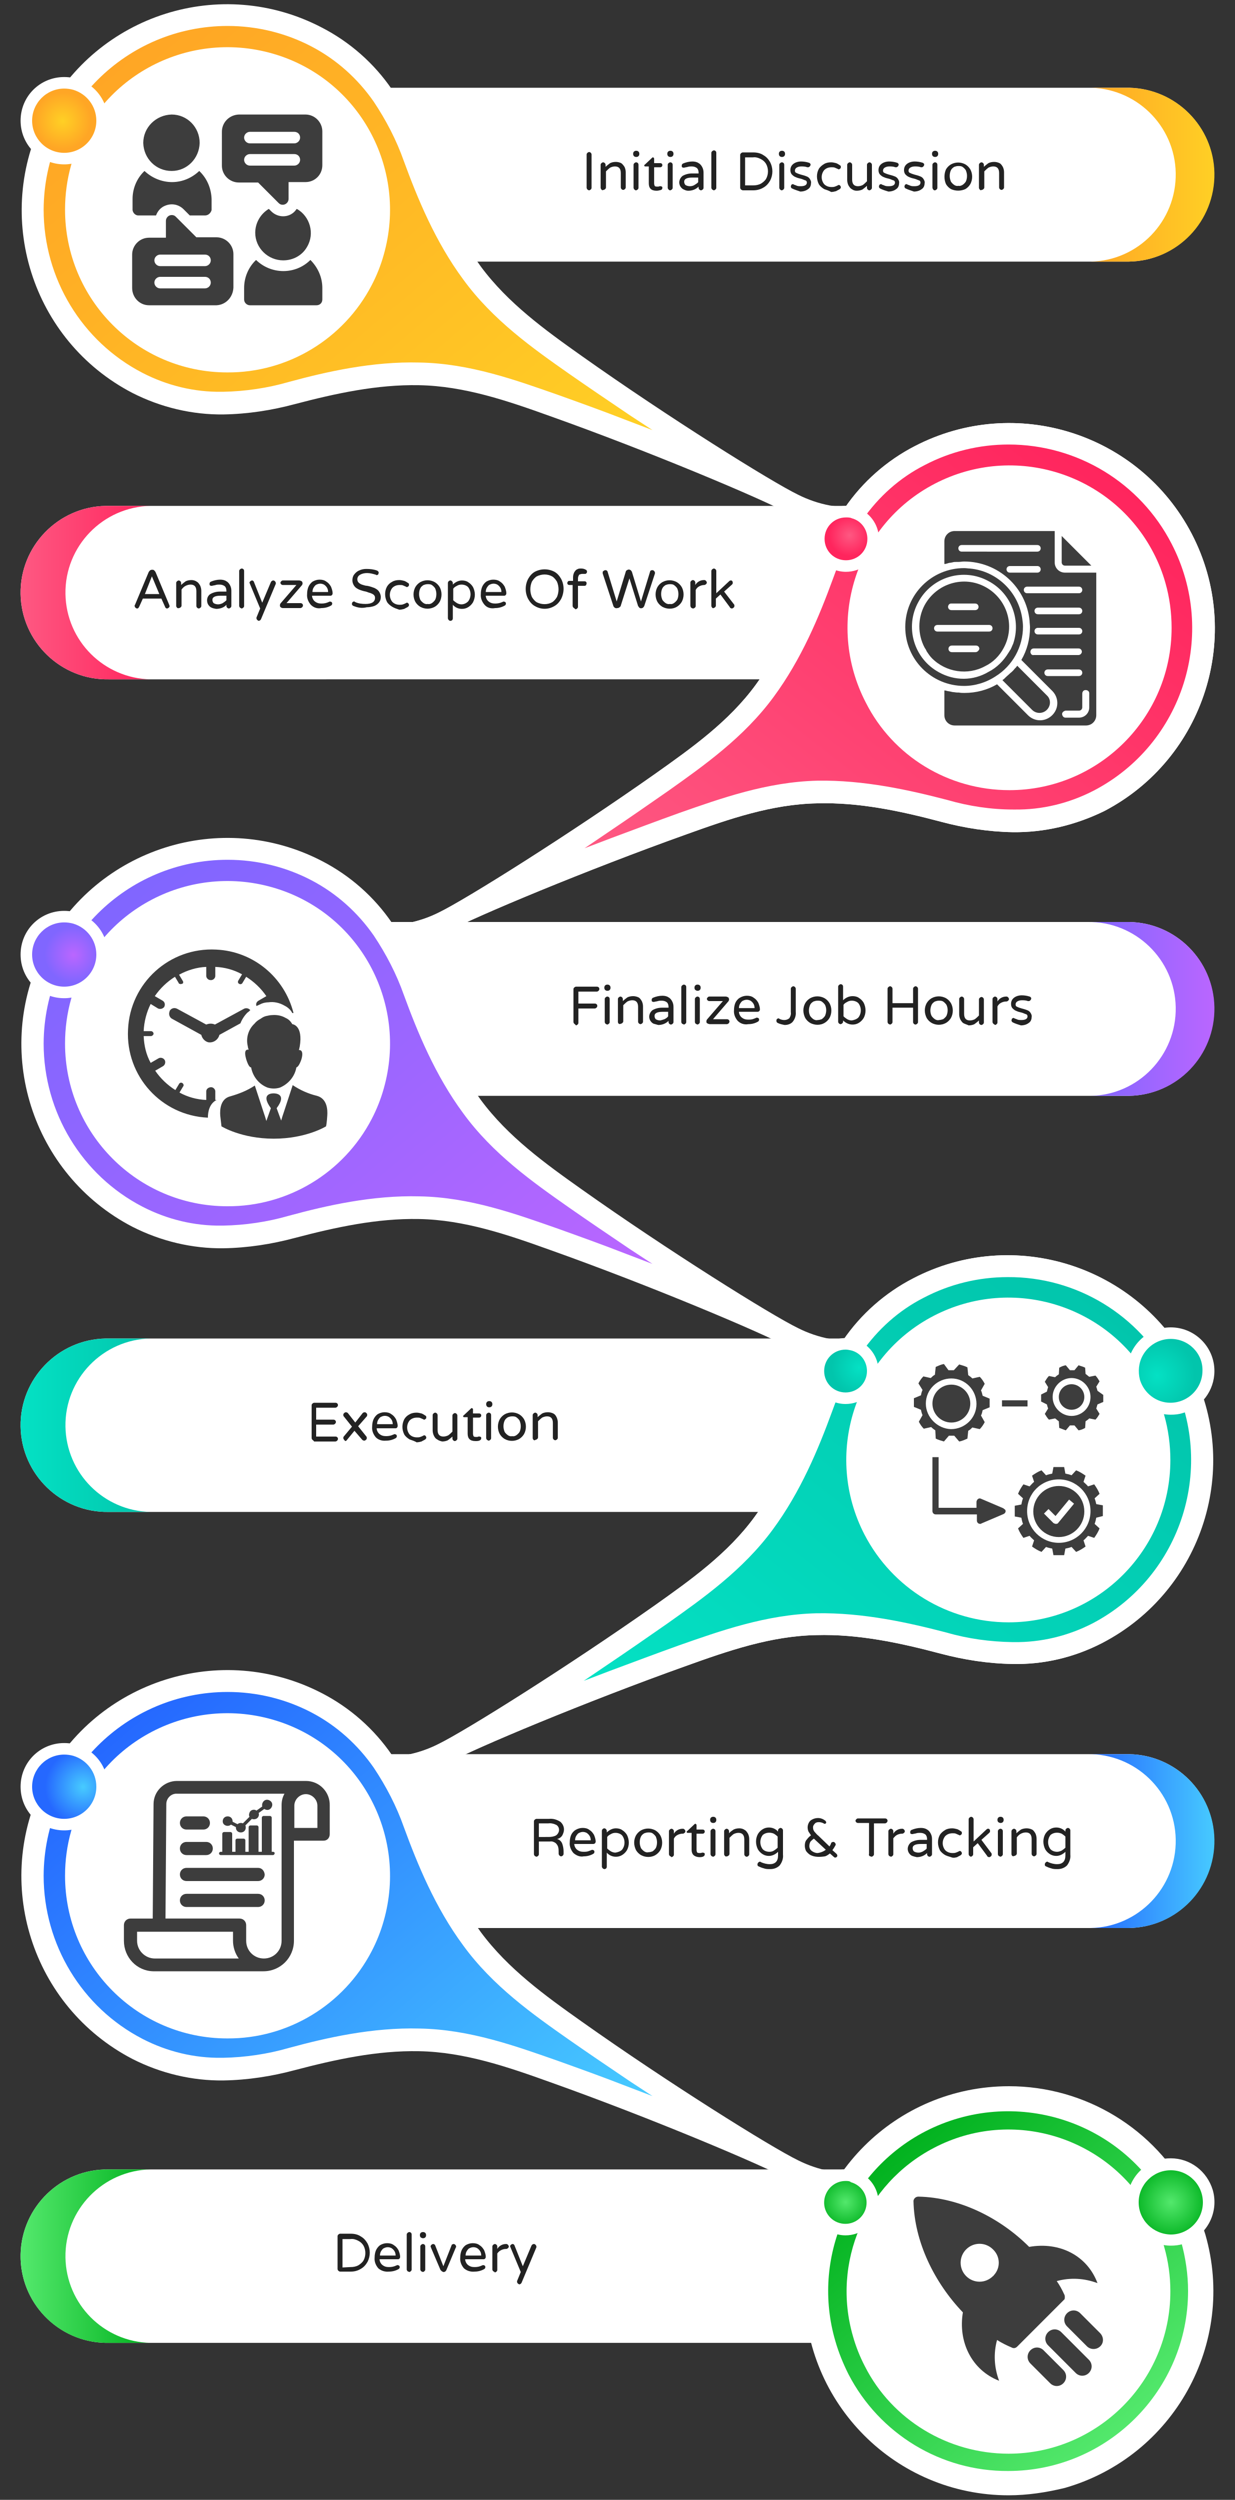 <?xml version="1.0" encoding="utf-8"?>
<!-- Generator: Adobe Illustrator 21.1.0, SVG Export Plug-In . SVG Version: 6.00 Build 0)  -->
<svg version="1.1" id="Layer_1" xmlns="http://www.w3.org/2000/svg" xmlns:xlink="http://www.w3.org/1999/xlink" x="0px" y="0px"
	 viewBox="0 0 300 606.8" style="enable-background:new 0 0 300 606.8;" xml:space="preserve">
<rect x="0" y="0" width="300" height="606.8" fill="#333333" stroke="none"/>
<style type="text/css">
	.st0{fill:#FFFFFF;}
	.st1{fill:url(#SVGID_1_);}
	.st2{fill:url(#SVGID_2_);}
	.st3{fill:url(#SVGID_3_);}
	.st4{fill:url(#SVGID_4_);}
	.st5{fill:#3D3D3D;}
	.st6{fill:#222222;}
	.st7{fill:#FF2F63;}
	.st8{fill:#FFC30D;}
	.st9{fill:url(#SVGID_5_);}
	.st10{fill:url(#SVGID_6_);}
	.st11{fill:url(#SVGID_7_);}
	.st12{fill:url(#SVGID_8_);}
	.st13{fill:url(#SVGID_9_);}
	.st14{fill:url(#SVGID_10_);}
	.st15{fill:url(#SVGID_11_);}
	.st16{fill:url(#SVGID_12_);}
	.st17{fill:url(#SVGID_13_);}
	.st18{fill:url(#SVGID_14_);}
	.st19{fill:url(#SVGID_15_);}
	.st20{fill:url(#SVGID_16_);}
	.st21{fill:url(#SVGID_17_);}
	.st22{fill:url(#SVGID_18_);}
	.st23{fill:url(#SVGID_19_);}
	.st24{fill:url(#SVGID_20_);}
	.st25{fill:url(#SVGID_21_);}
	.st26{fill:url(#SVGID_22_);}
	.st27{fill:url(#SVGID_23_);}
	.st28{fill:url(#SVGID_24_);}
	.st29{fill:url(#SVGID_25_);}
</style>
<g>
	<path class="st0" d="M54.3,100.6c5.9-0.1,11.7-1,17.3-2.5c9.9-2.6,20-4.8,30.2-4.6c11,0.2,21.5,3.8,31.8,7.5
		c24.2,8.6,51.5,20.1,57.9,23.6c2.4,1.3,4.7,2.9,6.6,4.8c2,2,3.4,4.4,5,6.7c1.3,1.9,2.8,3.4,5.4,3.9c4.8,0.9,9.4-2.2,10.3-7
		c0.6-2.9-0.4-5.9-2.5-8c-1.9-1.8-4-2.2-6.3-2.1c-2.8,0.1-5.6,0.3-8.4-0.2c-2.7-0.5-5.3-1.4-7.7-2.6c-6.6-3.2-31.7-18.9-52.6-33.7
		c-8.9-6.3-17.9-12.8-24.5-21.7c-6-8.3-10.1-17.8-13.7-27.4c-2-5.5-4.6-10.8-7.9-15.6c-4.3-6.3-10.2-11.5-17-15
		C53.7-6.1,23.6,3.5,10.9,28S7.7,82.7,32.2,95.4l0,0C39.1,98.9,46.7,100.7,54.3,100.6z"/>
	
		<radialGradient id="SVGID_1_" cx="239.78" cy="181.426" r="10.07" gradientTransform="matrix(0.657 -2.411579e-03 -2.411579e-03 -0.657 52.967 250.371)" gradientUnits="userSpaceOnUse">
		<stop  offset="0" style="stop-color:#FFD025"/>
		<stop  offset="0.75" style="stop-color:#FFA625"/>
	</radialGradient>
	<circle class="st1" cx="210.2" cy="131.3" r="6.6"/>
	<path class="st0" d="M210.2,139.4c-4.4,0-8-3.6-8.1-8c0-4.4,3.6-8,8-8.1c4.4,0,8,3.6,8.1,8c0,0.8-0.1,1.5-0.3,2.2
		C216.9,137,213.8,139.4,210.2,139.4z M210.2,126.1c-2.9,0-5.2,2.3-5.2,5.2c0,2.9,2.3,5.2,5.2,5.2s5.2-2.3,5.2-5.2
		c0-2.3-1.5-4.4-3.8-5C211.2,126.2,210.7,126.1,210.2,126.1L210.2,126.1z"/>
	
		<linearGradient id="SVGID_2_" gradientUnits="userSpaceOnUse" x1="26.608" y1="203.616" x2="124.38" y2="87.082" gradientTransform="matrix(1 0 0 -1 0 220.35)">
		<stop  offset="0" style="stop-color:#FFA625"/>
		<stop  offset="1" style="stop-color:#FFD025"/>
	</linearGradient>
	<path class="st2" d="M153,100.8c-5.2-3.5-10.2-6.9-14.8-10.1c-8.7-6.1-18.5-13-25.7-22.9c-6.8-9.2-11.1-19.7-14.4-28.7
		c-1.8-5.1-4.3-9.9-7.3-14.4c-3.9-5.6-9-10.2-15.1-13.4c-6.3-3.3-13.3-5-20.4-5c-24.6,0-44.6,19.9-44.7,44.6c0,16.7,9.3,32,24,39.6
		c6,3.1,12.6,4.7,19.3,4.6h0.3c5.4-0.1,10.8-0.9,16-2.4c9.2-2.5,20.3-5,31.7-4.7c12.2,0.2,23.5,4.3,33.5,7.8
		c5.3,1.9,10.9,3.9,16.8,6.2l6.3,2.4L153,100.8z"/>
	<path class="st0" d="M55.2,90.4c-21.8,0-39.4-17.7-39.4-39.5c0-3.7,0.5-7.4,1.5-10.9c6-21,27.9-33,48.9-27s33,27.9,27,48.9
		c-0.7,2.5-1.7,5-2.9,7.3C83.5,82.3,69.9,90.5,55.2,90.4z"/>
	<path class="st0" d="M274.3,21.3H94.4l0.2,0.3c3.3,4.8,5.9,10.1,7.9,15.6c3.4,9.1,7.3,18.3,12.9,26.3h158.8
		c11.7-0.2,20.9-9.8,20.7-21.5C294.8,30.7,285.6,21.6,274.3,21.3L274.3,21.3z"/>
	
		<linearGradient id="SVGID_3_" gradientUnits="userSpaceOnUse" x1="264.05" y1="177.952" x2="295.366" y2="177.952" gradientTransform="matrix(1 0 0 -1 0 220.35)">
		<stop  offset="0" style="stop-color:#FFA625"/>
		<stop  offset="1" style="stop-color:#FFD025"/>
	</linearGradient>
	<path class="st3" d="M274.3,21.3h-10.2c11.7-0.2,21.3,9.1,21.5,20.7c0.2,11.7-9.1,21.3-20.7,21.5c0,0,0,0-0.1,0h9.5
		C286,63.3,295.2,53.7,295,42C294.8,30.7,285.6,21.5,274.3,21.3z"/>
	
		<radialGradient id="SVGID_4_" cx="-56.24" cy="336.626" r="13.98" gradientTransform="matrix(0.657 -2.411579e-03 -2.411579e-03 -0.657 52.974 250.374)" gradientUnits="userSpaceOnUse">
		<stop  offset="0" style="stop-color:#FFD025"/>
		<stop  offset="0.75" style="stop-color:#FFA625"/>
	</radialGradient>
	<circle class="st4" cx="15.6" cy="29.3" r="9.2"/>
	<path class="st0" d="M15.6,39.9C9.8,39.9,5,35.2,5,29.3s4.7-10.6,10.6-10.6s10.6,4.7,10.6,10.6c0,1-0.1,2-0.4,2.9
		C24.5,36.8,20.3,39.9,15.6,39.9z M15.6,21.5c-4.3,0-7.8,3.5-7.8,7.8s3.5,7.8,7.8,7.8s7.8-3.5,7.8-7.8c0-3.5-2.3-6.5-5.6-7.5l0,0
		C17.1,21.6,16.3,21.5,15.6,21.5L15.6,21.5z"/>
	<path class="st5" d="M41.7,41.5c-3.8,0-6.8-3-6.9-6.8c0-3.8,3.1-6.8,6.9-6.9c3.8,0,6.8,3.1,6.8,6.9C48.4,38.5,45.4,41.5,41.7,41.5z
		 M74.2,44.2h-4.1v4.1c0,0.7-0.6,1.4-1.4,1.4c-0.4,0-0.7-0.1-1-0.4l-5-5H58c-2.2,0-4.1-1.8-4.1-4.1l0,0l0,0V32
		c0-2.3,1.8-4.1,4.1-4.2h16.2c2.3,0,4.1,1.9,4.1,4.1v8.2C78.3,42.4,76.5,44.2,74.2,44.2L74.2,44.2z M71.5,32H60.7
		c-0.7,0-1.4,0.6-1.4,1.4c0,0.7,0.6,1.4,1.4,1.4h10.8c0.7,0,1.4-0.6,1.4-1.4S72.3,32,71.5,32L71.5,32z M71.5,37.4H60.7
		c-0.7,0-1.4,0.6-1.4,1.4c0,0.7,0.6,1.4,1.4,1.4h10.8c0.7,0,1.4-0.6,1.4-1.4S72.3,37.4,71.5,37.4L71.5,37.4z M76.9,74.1H60.7
		c-0.7,0-1.4-0.6-1.4-1.4v-2.8c0-2.5,1-5,2.9-6.8c3.7,3.6,9.6,3.6,13.2,0c1.8,1.8,2.9,4.2,2.9,6.8v2.8
		C78.3,73.5,77.7,74.1,76.9,74.1L76.9,74.1z M68.8,63.2c-3.7,0-6.8-3-6.8-6.7c0-2.4,1.3-4.6,3.3-5.8l0.6,0.6c1.6,1.6,4.2,1.6,5.7,0
		c0.2-0.2,0.3-0.4,0.5-0.6c3.2,1.8,4.4,6,2.5,9.2C73.5,61.9,71.3,63.2,68.8,63.2L68.8,63.2z M52.6,74.1H36.2c-2.3,0-4.1-1.9-4.1-4.2
		v-8.1c0-2.2,1.8-4.1,4.1-4.1l0,0h4.1v-4.1c0-0.7,0.6-1.4,1.4-1.4c0.4,0,0.7,0.1,1,0.4l5,5h4.9c2.2,0,4.1,1.8,4.1,4.1l0,0l0,0v8.1
		C56.6,72.2,54.8,74,52.6,74.1L52.6,74.1z M49.8,61.8H38.9c-0.7,0-1.4,0.6-1.4,1.4c0,0.7,0.6,1.4,1.4,1.4h10.9
		c0.7,0,1.4-0.6,1.4-1.4C51.2,62.4,50.6,61.8,49.8,61.8z M49.8,67.2H38.9c-0.7,0-1.4,0.6-1.4,1.4c0,0.7,0.6,1.4,1.4,1.4h10.9
		c0.7,0,1.4-0.6,1.4-1.4C51.2,67.8,50.6,67.2,49.8,67.2z M49.8,52.3h-3.7l-1.5-1.5c-1.2-1.2-2.9-1.5-4.4-0.9
		c-1.1,0.4-1.9,1.3-2.3,2.4h-4.3c-0.7,0-1.3-0.6-1.4-1.3v-2.7c0-2.5,1-5,2.9-6.8c1.8,1.7,4.2,2.7,6.7,2.7s4.8-1,6.6-2.7
		c1.9,1.8,2.9,4.2,3,6.8V51C51.2,51.7,50.6,52.3,49.8,52.3L49.8,52.3z"/>
	<path class="st6" d="M142.7,46c-0.1-0.1-0.2-0.3-0.2-0.4v-8.1c0-0.2,0.1-0.3,0.2-0.4c0.1-0.1,0.3-0.2,0.4-0.2
		c0.3,0,0.6,0.3,0.6,0.6v8.1c0,0.2-0.1,0.3-0.2,0.4c-0.1,0.1-0.3,0.2-0.4,0.2C143,46.2,142.8,46.1,142.7,46z"/>
	<path class="st6" d="M146.1,46c-0.1-0.1-0.2-0.3-0.2-0.4V40c0-0.2,0.1-0.3,0.2-0.4c0.1-0.1,0.3-0.2,0.4-0.2c0.3,0,0.6,0.3,0.6,0.6
		v0.5c0.3-0.3,0.7-0.6,1.1-0.9c0.4-0.2,0.9-0.3,1.4-0.3c0.4,0,0.9,0.1,1.3,0.3c0.3,0.2,0.6,0.6,0.8,0.9c0.2,0.4,0.3,0.9,0.3,1.3v3.7
		c0,0.2-0.1,0.3-0.2,0.4c-0.1,0.1-0.3,0.2-0.4,0.2c-0.3,0-0.6-0.3-0.6-0.6l0,0V42c0-1.1-0.5-1.6-1.4-1.6c-0.4,0-0.8,0.1-1.2,0.3
		c-0.4,0.3-0.7,0.6-1,0.9v3.9c0,0.2-0.1,0.3-0.2,0.4c-0.1,0.1-0.3,0.2-0.4,0.2C146.3,46.2,146.2,46.2,146.1,46z"/>
	<path class="st6" d="M154,37.9c-0.1-0.1-0.2-0.3-0.2-0.5v-0.1c0-0.4,0.3-0.7,0.7-0.7h0.1c0.4,0,0.7,0.3,0.7,0.7v0.1
		c0,0.4-0.3,0.7-0.7,0.7h-0.1C154.3,38.1,154.1,38,154,37.9z M154.1,46c-0.1-0.1-0.2-0.3-0.2-0.4V40c0-0.2,0.1-0.3,0.2-0.4
		c0.1-0.1,0.3-0.2,0.4-0.2c0.3,0,0.6,0.2,0.6,0.6l0,0v5.6c0,0.2-0.1,0.3-0.2,0.4c-0.1,0.1-0.3,0.2-0.4,0.2
		C154.3,46.2,154.2,46.1,154.1,46z"/>
	<path class="st6" d="M157.6,44.5v-4.1h-0.9c-0.1,0-0.2-0.1-0.2-0.2l0,0c0-0.1,0-0.2,0.1-0.2l1.8-1.7c0.1-0.1,0.1-0.1,0.2-0.1
		c0.1,0,0.1,0,0.2,0.1c0,0,0.1,0.1,0.1,0.2v1.1h1.5c0.3,0,0.5,0.2,0.5,0.5c0,0.1-0.1,0.3-0.1,0.3c-0.1,0.1-0.2,0.2-0.4,0.2h-1.5v3.9
		c0,0.3,0.1,0.6,0.2,0.7c0.2,0.1,0.4,0.1,0.6,0.1c0.2,0,0.4,0,0.5-0.1h0.1h0.2c0.1,0,0.2,0.1,0.3,0.1c0.1,0.1,0.1,0.2,0.1,0.3
		c0,0.2-0.1,0.4-0.3,0.5c-0.4,0.1-0.7,0.2-1.1,0.2C158.2,46.3,157.6,45.7,157.6,44.5z"/>
	<path class="st6" d="M162.3,37.9c-0.1-0.1-0.2-0.3-0.2-0.5v-0.1c0-0.4,0.3-0.7,0.7-0.7h0.1c0.4,0,0.7,0.3,0.7,0.7v0.1
		c0,0.4-0.3,0.7-0.7,0.7h-0.1C162.6,38.1,162.4,38,162.3,37.9z M162.4,46c-0.1-0.1-0.2-0.3-0.2-0.4V40c0-0.2,0.1-0.3,0.2-0.4
		c0.1-0.1,0.3-0.2,0.4-0.2c0.3,0,0.6,0.2,0.6,0.6l0,0v5.6c0,0.2-0.1,0.3-0.2,0.4c-0.1,0.1-0.3,0.2-0.4,0.2
		C162.6,46.2,162.5,46.1,162.4,46L162.4,46z"/>
	<path class="st6" d="M166.1,46c-0.3-0.1-0.6-0.4-0.8-0.7s-0.3-0.7-0.3-1c0-0.6,0.3-1.2,0.8-1.6c0.7-0.4,1.5-0.6,2.3-0.6h1.6V42
		c0-0.5-0.1-0.9-0.4-1.2c-0.4-0.3-0.8-0.4-1.3-0.4c-0.3,0-0.6,0-0.9,0.1c-0.3,0.1-0.6,0.1-0.9,0.2c-0.1,0-0.1,0-0.2,0
		c-0.1,0-0.3-0.1-0.3-0.1c-0.1-0.1-0.1-0.2-0.1-0.4s0.1-0.4,0.3-0.5c0.7-0.3,1.5-0.5,2.3-0.5c0.5,0,1.1,0.1,1.5,0.4
		c0.4,0.2,0.7,0.6,0.9,1s0.3,0.8,0.3,1.3v3.7c0,0.2-0.1,0.3-0.2,0.4c-0.1,0.1-0.3,0.2-0.4,0.2c-0.3,0-0.6-0.3-0.6-0.6l0,0v-0.3
		c-0.7,0.7-1.6,1-2.5,1C166.8,46.3,166.5,46.2,166.1,46z M168.7,44.9c0.3-0.2,0.7-0.4,0.9-0.7v-1.1h-1.4c-1.3,0-2,0.3-2,1
		c0,0.3,0.1,0.6,0.3,0.8c0.3,0.2,0.7,0.3,1.1,0.3C168,45.2,168.4,45.1,168.7,44.9L168.7,44.9z"/>
	<path class="st6" d="M173,46c-0.1-0.1-0.2-0.3-0.2-0.4v-8.5c0-0.2,0.1-0.3,0.2-0.4c0.1-0.1,0.3-0.2,0.4-0.2c0.3,0,0.6,0.2,0.6,0.6
		l0,0v8.5c0,0.2-0.1,0.3-0.2,0.4c-0.1,0.1-0.3,0.2-0.4,0.2C173.3,46.2,173.2,46.1,173,46z"/>
	<path class="st6" d="M180,46c-0.1-0.1-0.2-0.3-0.2-0.4v-8c0-0.2,0.1-0.3,0.2-0.4c0.1-0.1,0.3-0.2,0.4-0.2h2.6
		c0.9,0,1.8,0.2,2.5,0.7c0.7,0.4,1.2,1,1.6,1.7c0.7,1.4,0.7,3,0,4.4c-0.4,0.7-0.9,1.3-1.6,1.7c-0.8,0.5-1.7,0.7-2.5,0.7h-2.6
		C180.2,46.1,180.1,46.1,180,46z M182.9,45c0.7,0,1.3-0.1,1.9-0.4c0.5-0.3,1-0.7,1.3-1.2c0.6-1.1,0.6-2.5,0-3.6
		c-0.3-0.5-0.7-0.9-1.3-1.2s-1.2-0.5-1.9-0.4H181V45H182.9z"/>
	<path class="st6" d="M189.4,37.9c-0.1-0.1-0.2-0.3-0.2-0.5v-0.1c0-0.4,0.3-0.7,0.7-0.7h0.1c0.4,0,0.7,0.3,0.7,0.7v0.1
		c0,0.4-0.3,0.7-0.7,0.7h-0.1C189.7,38.1,189.5,38,189.4,37.9z M189.5,46c-0.1-0.1-0.2-0.3-0.2-0.4V40c0-0.2,0.1-0.3,0.2-0.4
		c0.1-0.1,0.3-0.2,0.4-0.2c0.3,0,0.6,0.2,0.6,0.6l0,0v5.6c0,0.2-0.1,0.3-0.2,0.4c-0.1,0.1-0.3,0.2-0.4,0.2
		C189.7,46.2,189.6,46.1,189.5,46z"/>
	<path class="st6" d="M192.3,45.7c-0.1-0.1-0.2-0.3-0.2-0.4c0-0.1,0.1-0.3,0.1-0.4c0.1-0.1,0.2-0.2,0.4-0.2c0.1,0,0.2,0,0.2,0.1
		c0.3,0.1,0.6,0.2,0.8,0.3c0.3,0.1,0.6,0.1,0.9,0.1c1,0,1.5-0.3,1.5-0.9c0-0.2-0.1-0.4-0.3-0.5c-0.4-0.1-0.7-0.3-1.1-0.4
		c-0.4-0.1-0.9-0.2-1.3-0.4c-0.3-0.1-0.6-0.3-0.9-0.6c-0.3-0.3-0.4-0.7-0.4-1.1c0-0.6,0.2-1.1,0.7-1.5s1.2-0.6,1.9-0.6
		c0.6,0,1.3,0.1,1.9,0.3c0.1,0,0.2,0.1,0.3,0.2c0.1,0.1,0.1,0.2,0.1,0.3s-0.1,0.3-0.2,0.4c-0.1,0.1-0.2,0.2-0.4,0.2
		c-0.1,0-0.1,0-0.2,0c-0.5-0.2-1-0.2-1.5-0.2c-0.4,0-0.8,0.1-1.1,0.3c-0.2,0.1-0.4,0.4-0.4,0.7s0.1,0.5,0.4,0.6
		c0.4,0.2,0.8,0.3,1.1,0.4c0.4,0.1,0.8,0.2,1.3,0.4c0.3,0.1,0.6,0.3,0.8,0.6s0.4,0.7,0.3,1.1c0,0.5-0.2,1.1-0.7,1.4
		c-0.5,0.4-1.2,0.6-1.9,0.6C193.9,46.3,193.1,46.1,192.3,45.7z"/>
	<path class="st6" d="M200.2,45.9c-0.5-0.3-1-0.7-1.3-1.2c-0.6-1.2-0.6-2.6,0-3.7c0.3-0.5,0.8-0.9,1.3-1.2s1.1-0.4,1.7-0.4
		c0.4,0,0.8,0.1,1.2,0.2c0.3,0.1,0.6,0.3,0.9,0.5c0.3,0.1,0.3,0.5,0.2,0.7c0,0,0,0.1-0.1,0.1c-0.1,0.1-0.2,0.2-0.3,0.2
		s-0.2,0-0.3-0.1c-0.2-0.1-0.5-0.2-0.7-0.3s-0.5-0.1-0.8-0.1c-0.7,0-1.3,0.2-1.8,0.7c-0.8,1-0.8,2.4,0,3.4c0.5,0.5,1.1,0.7,1.8,0.7
		c0.3,0,0.5,0,0.8-0.1s0.5-0.2,0.7-0.3c0.1-0.1,0.2-0.1,0.3-0.1s0.3,0.1,0.3,0.2c0.2,0.2,0.2,0.5,0,0.7l-0.1,0.1
		c-0.3,0.2-0.6,0.3-0.9,0.5c-0.4,0.1-0.8,0.2-1.2,0.2C201.4,46.3,200.8,46.1,200.2,45.9z"/>
	<path class="st6" d="M206.9,45.9c-0.4-0.2-0.6-0.6-0.8-0.9c-0.2-0.4-0.3-0.9-0.3-1.3V40c0-0.2,0.1-0.3,0.2-0.4
		c0.1-0.1,0.3-0.2,0.4-0.2c0.3,0,0.6,0.3,0.6,0.6l0,0v3.6c0,1.1,0.5,1.6,1.4,1.6c0.4,0,0.8-0.1,1.2-0.3c0.4-0.3,0.7-0.6,1-0.9v-4
		c0-0.2,0.1-0.3,0.2-0.4c0.1-0.1,0.3-0.2,0.4-0.2c0.3,0,0.6,0.3,0.6,0.6l0,0v5.6c0,0.2-0.1,0.3-0.2,0.4c-0.1,0.1-0.3,0.2-0.4,0.2
		c-0.3,0-0.6-0.3-0.6-0.6l0,0v-0.5c-0.3,0.3-0.7,0.6-1.1,0.9c-0.4,0.2-0.9,0.3-1.4,0.3C207.7,46.3,207.3,46.2,206.9,45.9z"/>
	<path class="st6" d="M213.7,45.7c-0.1-0.1-0.2-0.3-0.2-0.4c0-0.1,0.1-0.3,0.1-0.4c0.1-0.1,0.2-0.2,0.4-0.2c0.1,0,0.2,0,0.2,0.1
		c0.3,0.1,0.6,0.2,0.8,0.3c0.3,0.1,0.6,0.1,0.9,0.1c1,0,1.5-0.3,1.5-0.9c0-0.2-0.1-0.4-0.3-0.5c-0.4-0.1-0.7-0.3-1.1-0.4
		c-0.4-0.1-0.9-0.2-1.3-0.4c-0.3-0.1-0.6-0.3-0.9-0.6c-0.3-0.3-0.4-0.7-0.4-1.1c0-0.6,0.2-1.1,0.7-1.5s1.2-0.6,1.9-0.6
		c0.6,0,1.3,0.1,1.9,0.3c0.1,0,0.2,0.1,0.3,0.2c0.1,0.1,0.1,0.2,0.1,0.3s-0.1,0.3-0.2,0.4c-0.1,0.1-0.2,0.2-0.4,0.2
		c-0.1,0-0.1,0-0.2,0c-0.5-0.2-1-0.2-1.5-0.2c-0.4,0-0.8,0.1-1.1,0.3c-0.2,0.1-0.4,0.4-0.4,0.7s0.1,0.5,0.4,0.6
		c0.4,0.2,0.8,0.3,1.1,0.4c0.4,0.1,0.8,0.2,1.3,0.4c0.3,0.1,0.6,0.3,0.8,0.6s0.4,0.7,0.3,1.1c0,0.5-0.2,1.1-0.7,1.4
		c-0.5,0.4-1.2,0.6-1.9,0.6C215.2,46.3,214.4,46.1,213.7,45.7z"/>
	<path class="st6" d="M219.9,45.7c-0.1-0.1-0.2-0.3-0.2-0.4c0-0.1,0.1-0.3,0.1-0.4c0.1-0.1,0.2-0.2,0.4-0.2c0.1,0,0.2,0,0.2,0.1
		c0.3,0.1,0.6,0.2,0.8,0.3c0.3,0.1,0.6,0.1,0.9,0.1c1,0,1.5-0.3,1.5-0.9c0-0.2-0.1-0.4-0.3-0.5c-0.4-0.1-0.7-0.3-1.1-0.4
		c-0.4-0.1-0.9-0.2-1.3-0.4c-0.3-0.1-0.6-0.3-0.9-0.6c-0.3-0.3-0.4-0.7-0.4-1.1c0-0.6,0.2-1.1,0.7-1.5s1.2-0.6,1.9-0.6
		c0.6,0,1.3,0.1,1.9,0.3c0.1,0,0.2,0.1,0.3,0.2c0.1,0.1,0.1,0.2,0.1,0.3s-0.1,0.3-0.2,0.4c-0.1,0.1-0.2,0.2-0.4,0.2
		c-0.1,0-0.1,0-0.2,0c-0.5-0.2-1-0.2-1.5-0.2c-0.4,0-0.8,0.1-1.1,0.3c-0.2,0.1-0.4,0.4-0.4,0.7s0.1,0.5,0.4,0.6
		c0.4,0.2,0.8,0.3,1.1,0.4c0.4,0.1,0.8,0.2,1.3,0.4c0.3,0.1,0.6,0.3,0.8,0.6s0.4,0.7,0.3,1.1c0,0.5-0.2,1.1-0.7,1.4
		c-0.5,0.4-1.2,0.6-1.9,0.6C221.5,46.3,220.7,46.1,219.9,45.7z"/>
	<path class="st6" d="M226.6,37.9c-0.1-0.1-0.2-0.3-0.2-0.5v-0.1c0-0.4,0.3-0.7,0.7-0.7h0.1c0.4,0,0.7,0.3,0.7,0.7v0.1
		c0,0.4-0.3,0.7-0.7,0.7h-0.1C226.9,38.1,226.7,38,226.6,37.9z M226.7,46c-0.1-0.1-0.2-0.3-0.2-0.5V40c0-0.2,0.1-0.3,0.2-0.4
		c0.1-0.1,0.3-0.2,0.4-0.2c0.3,0,0.6,0.2,0.6,0.6l0,0v5.6c0,0.2-0.1,0.3-0.2,0.4c-0.1,0.1-0.3,0.2-0.4,0.2
		C227,46.2,226.8,46.2,226.7,46z"/>
	<path class="st6" d="M231,45.9c-0.5-0.3-0.9-0.7-1.2-1.2c-0.5-1.1-0.5-2.5,0-3.6c0.3-0.5,0.7-0.9,1.2-1.2c1.1-0.6,2.4-0.6,3.5,0
		c0.5,0.3,0.9,0.7,1.2,1.2c0.6,1.1,0.6,2.5,0,3.6c-0.3,0.5-0.7,0.9-1.2,1.2C233.4,46.4,232.1,46.4,231,45.9L231,45.9z M233.8,44.9
		c0.3-0.2,0.6-0.5,0.8-0.8c0.2-0.4,0.3-0.9,0.3-1.4s-0.1-0.9-0.3-1.4c-0.2-0.3-0.5-0.6-0.8-0.8s-0.7-0.2-1-0.2c-0.4,0-0.7,0.1-1,0.2
		c-0.3,0.2-0.6,0.4-0.8,0.8c-0.2,0.4-0.3,0.9-0.3,1.4s0.1,0.9,0.3,1.4c0.2,0.3,0.5,0.6,0.8,0.8s0.7,0.3,1,0.2
		C233.1,45.2,233.4,45.1,233.8,44.9z"/>
	<path class="st6" d="M238,46c-0.1-0.1-0.2-0.3-0.2-0.4V40c0-0.2,0.1-0.3,0.2-0.4c0.1-0.1,0.3-0.2,0.4-0.2c0.3,0,0.6,0.3,0.6,0.6
		l0,0v0.5c0.3-0.3,0.7-0.6,1.1-0.9c0.4-0.2,0.9-0.3,1.4-0.3c0.4,0,0.9,0.1,1.3,0.3c0.4,0.2,0.6,0.6,0.8,0.9c0.2,0.4,0.3,0.9,0.3,1.3
		v3.7c0,0.2-0.1,0.3-0.2,0.4c-0.1,0.1-0.3,0.2-0.4,0.2c-0.3,0-0.6-0.3-0.6-0.6l0,0V42c0-1.1-0.5-1.6-1.4-1.6c-0.4,0-0.8,0.1-1.2,0.3
		c-0.4,0.3-0.7,0.6-1,0.9v3.9c0,0.2-0.1,0.3-0.2,0.4c-0.1,0.1-0.3,0.2-0.4,0.2C238.2,46.2,238.1,46.2,238,46z"/>
</g>
<path class="st0" d="M246,202c-5.8-0.1-11.7-1-17.3-2.5c-9.8-2.6-20-4.8-30.2-4.5c-11,0.2-21.4,3.8-31.7,7.5
	c-24.1,8.6-51.4,20-57.8,23.5c-2.4,1.3-4.7,2.9-6.6,4.8c-2,2-3.4,4.4-5,6.7c-1.3,1.9-2.8,3.4-5.3,3.9c-4.8,0.9-9.4-2.2-10.3-7
	c-0.6-2.9,0.4-5.9,2.5-8c1.9-1.8,4-2.2,6.3-2.1c2.8,0.1,5.6,0.3,8.3-0.2c2.7-0.5,5.3-1.4,7.7-2.6c6.6-3.2,31.6-18.9,52.6-33.7
	c8.9-6.3,17.9-12.7,24.4-21.6c6-8.2,10.1-17.8,13.7-27.3c2-5.5,4.6-10.7,7.9-15.6c4.3-6.3,10.2-11.5,17-15
	c24.5-12.7,54.6-3.1,67.3,21.3c12.7,24.5,3.1,54.6-21.3,67.3l0,0C261.2,200.3,253.7,202.1,246,202z"/>
<path class="st7" d="M283.2,132.6c-10.9-21.1-36.9-29.3-58-18.4s-29.3,36.9-18.4,58s36.9,29.3,58,18.4c18.2-9.4,27.2-30.4,21.6-50.1
	C285.6,137.8,284.5,135.2,283.2,132.6z"/>
<ellipse transform="matrix(0.961 -0.277 0.277 0.961 -60.788 34.061)" class="st8" cx="90.4" cy="232.6" rx="6.6" ry="6.6"/>
<path class="st0" d="M246,202c-5.8-0.1-11.7-1-17.3-2.5c-9.8-2.6-20-4.8-30.2-4.5c-11,0.2-21.4,3.8-31.7,7.5
	c-24.1,8.6-51.4,20-57.8,23.5c-2.4,1.3-4.6,2.9-6.6,4.8c-2,2-3.4,4.4-5,6.7c-1.3,1.9-2.8,3.4-5.3,3.9c-4.8,0.9-9.4-2.2-10.3-7
	c-0.6-2.9,0.4-5.9,2.5-8c1.9-1.8,4-2.2,6.3-2.1c2.8,0.1,5.6,0.3,8.3-0.2c2.7-0.5,5.3-1.4,7.7-2.6c6.6-3.2,31.6-18.9,52.6-33.7
	c8.9-6.3,17.9-12.7,24.4-21.6c6-8.2,10.1-17.8,13.7-27.3c2-5.5,4.6-10.7,7.9-15.6c4.3-6.3,10.2-11.5,17-15
	c24.5-12.7,54.6-3.1,67.3,21.3s3.1,54.6-21.3,67.3C261.2,200.3,253.7,202.1,246,202z"/>
<linearGradient id="SVGID_5_" gradientUnits="userSpaceOnUse" x1="178.583" y1="-534.805" x2="271.106" y2="-416.394" gradientTransform="matrix(1 0 0 -1 0 -300.32)">
	<stop  offset="0" style="stop-color:#FE5882"/>
	<stop  offset="1" style="stop-color:#FF255D"/>
</linearGradient>
<path class="st9" d="M284.6,132c-7.6-14.8-22.9-24.1-39.6-24.1c-7.1,0-14.1,1.7-20.4,5c-6.1,3.1-11.2,7.7-15.1,13.3
	c-3,4.5-5.4,9.3-7.2,14.4c-3.3,9-7.6,19.4-14.4,28.6c-7.2,9.8-17,16.7-25.6,22.8c-4.6,3.2-9.5,6.6-14.7,10.1l-5.6,3.8l6.3-2.4
	c5.9-2.2,11.5-4.3,16.8-6.2c10-3.5,21.2-7.5,33.4-7.8c11.4-0.2,22.5,2.3,31.7,4.7c5.2,1.5,10.6,2.3,15.9,2.3h0.3
	c6.7,0.1,13.3-1.5,19.3-4.6C287.4,180.6,295.9,153.8,284.6,132L284.6,132z"/>
<path class="st0" d="M245.2,191.8c21.7,0,39.4-17.6,39.4-39.4c0-3.7-0.5-7.4-1.5-10.9c-0.7-2.5-1.7-5-2.9-7.3
	c-10-19.3-33.8-26.8-53.1-16.8s-26.8,33.8-16.8,53.1C216.9,183.6,230.4,191.8,245.2,191.8z"/>
<path class="st0" d="M26.4,122.8H206l-0.2,0.3c-3.3,4.8-5.9,10.1-7.9,15.6c-3.4,9.1-7.3,18.2-12.9,26.2H26.4
	c-11.6,0.2-21.2-9.1-21.4-20.7c-0.2-11.6,9.1-21.2,20.7-21.4L26.4,122.8L26.4,122.8z"/>
<linearGradient id="SVGID_6_" gradientUnits="userSpaceOnUse" x1="5.35" y1="-444.172" x2="36.606" y2="-444.172" gradientTransform="matrix(1 0 0 -1 0 -300.32)">
	<stop  offset="0" style="stop-color:#FE5882"/>
	<stop  offset="1" style="stop-color:#FF255D"/>
</linearGradient>
<path class="st10" d="M26.4,122.8h10.2c-11.6,0.2-20.9,9.8-20.7,21.4c0.2,11.4,9.4,20.5,20.7,20.7H26.4
	c-11.6,0.2-21.2-9.1-21.4-20.7c-0.2-11.6,9.1-21.2,20.7-21.4C25.7,122.8,26.4,122.8,26.4,122.8z"/>
<radialGradient id="SVGID_7_" cx="204.791" cy="-431.032" r="6.615" gradientTransform="matrix(1 -3.668695e-03 -3.668695e-03 -1 -2.476905e-03 -300.308)" gradientUnits="userSpaceOnUse">
	<stop  offset="0" style="stop-color:#FE5882"/>
	<stop  offset="0.75" style="stop-color:#FF255D"/>
</radialGradient>
<circle class="st11" cx="205.5" cy="130.8" r="6.6"/>
<path class="st0" d="M205.5,138.8c-4.4,0-8-3.6-8-8c0-4.4,3.6-8,8-8s8,3.6,8,8c0,0.8-0.1,1.5-0.3,2.2
	C212.3,136.4,209.1,138.8,205.5,138.8z M205.5,125.6c-2.9,0-5.2,2.3-5.2,5.2c0,2.9,2.3,5.2,5.2,5.2s5.2-2.3,5.2-5.2
	c0-2.3-1.5-4.4-3.8-5C206.5,125.6,206,125.6,205.5,125.6z"/>
<radialGradient id="SVGID_8_" cx="91.128" cy="-533.017" r="6.615" gradientTransform="matrix(1 3.668780e-03 3.668780e-03 -1 -1.257421e-02 -300.318)" gradientUnits="userSpaceOnUse">
	<stop  offset="0" style="stop-color:#FE5882"/>
	<stop  offset="0.75" style="stop-color:#FF255D"/>
</radialGradient>
<circle class="st12" cx="90.4" cy="232.6" r="6.6"/>
<path class="st0" d="M90.4,240.7L90.4,240.7c-4.4,0-8-3.6-8-8s3.6-8,8-8s8,3.6,8,8c0,3.6-2.4,6.7-5.8,7.6
	C91.9,240.6,91.1,240.7,90.4,240.7z M90.4,227.4c-2.9,0-5.2,2.3-5.2,5.2s2.3,5.2,5.2,5.2l0,0c2.9,0,5.2-2.3,5.2-5.2
	S93.3,227.4,90.4,227.4L90.4,227.4z"/>
<path class="st6" d="M32.9,147.5c-0.1-0.1-0.2-0.3-0.2-0.4c0-0.1,0-0.2,0.1-0.3l3.3-7.9c0.1-0.2,0.2-0.3,0.3-0.4
	c0.1-0.1,0.3-0.2,0.5-0.2H37c0.2,0,0.3,0,0.5,0.2c0.1,0.1,0.2,0.2,0.3,0.4l3.3,7.9c0,0.1,0.1,0.2,0.1,0.3c0,0.2-0.1,0.3-0.2,0.4
	c-0.1,0.1-0.3,0.2-0.4,0.2c-0.1,0-0.2,0-0.3-0.1s-0.2-0.2-0.2-0.3l-0.9-2h-4.5l-0.9,2c-0.1,0.1-0.1,0.2-0.2,0.3
	c-0.1,0.1-0.2,0.1-0.3,0.1C33.1,147.7,33,147.6,32.9,147.5z M35.2,144.2h3.5l-1.8-4.3L35.2,144.2z"/>
<path class="st6" d="M43,147.5c-0.1-0.1-0.2-0.3-0.2-0.4v-5.6c0-0.2,0.1-0.3,0.2-0.4c0.1-0.1,0.3-0.2,0.4-0.2c0.3,0,0.6,0.3,0.6,0.6
	v0.5c0.3-0.3,0.7-0.6,1.1-0.9c0.4-0.2,0.9-0.3,1.4-0.3c0.4,0,0.9,0.1,1.3,0.4c0.4,0.2,0.6,0.6,0.8,0.9c0.2,0.4,0.3,0.9,0.3,1.3v3.7
	c0,0.2-0.1,0.3-0.2,0.4c-0.1,0.1-0.3,0.2-0.4,0.2c-0.3,0-0.6-0.3-0.6-0.6v-3.6c0-1.1-0.5-1.6-1.4-1.6c-0.4,0-0.8,0.1-1.2,0.3
	s-0.7,0.5-1,0.9v3.9c0,0.2-0.1,0.3-0.2,0.4c-0.1,0.1-0.3,0.2-0.4,0.2C43.2,147.7,43.1,147.6,43,147.5z"/>
<path class="st6" d="M51.4,147.5c-0.3-0.1-0.6-0.4-0.8-0.7s-0.3-0.7-0.3-1.1c0-0.6,0.3-1.2,0.8-1.5c0.7-0.4,1.5-0.6,2.3-0.6H55v-0.1
	c0-0.5-0.1-0.9-0.4-1.2c-0.4-0.3-0.8-0.4-1.3-0.4c-0.3,0-0.6,0-0.9,0.1c-0.3,0.1-0.6,0.1-0.9,0.2c-0.1,0-0.1,0-0.2,0
	c-0.1,0-0.3-0.1-0.3-0.1c-0.1-0.1-0.1-0.2-0.1-0.4s0.1-0.4,0.3-0.5c0.7-0.3,1.5-0.5,2.3-0.5c0.5,0,1.1,0.1,1.5,0.4
	c0.4,0.2,0.7,0.6,0.9,1s0.3,0.8,0.3,1.3v3.7c0,0.2-0.1,0.3-0.2,0.4c-0.1,0.1-0.3,0.2-0.4,0.2c-0.3,0-0.6-0.3-0.6-0.6l0,0v-0.3
	c-0.6,0.7-1.6,1-2.5,1C52.1,147.7,51.8,147.7,51.4,147.5z M54.1,146.4c0.3-0.2,0.6-0.4,0.9-0.7v-1.1h-1.4c-1.3,0-2,0.3-2,1
	c0,0.3,0.1,0.6,0.3,0.8c0.3,0.2,0.7,0.3,1.1,0.3C53.3,146.7,53.7,146.6,54.1,146.4L54.1,146.4z"/>
<path class="st6" d="M58.3,147.5c-0.1-0.1-0.2-0.3-0.2-0.4v-8.5c0-0.2,0.1-0.3,0.2-0.4c0.1-0.1,0.3-0.2,0.4-0.2
	c0.3,0,0.6,0.2,0.6,0.6l0,0v8.5c0,0.2-0.1,0.3-0.2,0.4c-0.1,0.1-0.3,0.2-0.4,0.2C58.6,147.7,58.5,147.6,58.3,147.5z"/>
<path class="st6" d="M62.5,150.5c-0.1-0.1-0.2-0.3-0.2-0.4c0-0.1,0-0.1,0-0.2l0.9-2.2l-2.5-6c0-0.1-0.1-0.2-0.1-0.2
	c0-0.2,0.1-0.3,0.2-0.4c0.1-0.1,0.3-0.2,0.4-0.2c0.1,0,0.2,0,0.3,0.1s0.2,0.2,0.2,0.3l2,5l2.1-5c0.1-0.2,0.3-0.4,0.6-0.4
	c0.2,0,0.3,0.1,0.4,0.2c0.1,0.1,0.2,0.3,0.2,0.4c0,0.1,0,0.2,0,0.2l-3.6,8.6c-0.1,0.2-0.3,0.4-0.6,0.4
	C62.8,150.7,62.6,150.6,62.5,150.5z"/>
<path class="st6" d="M68.2,147.4c-0.2-0.1-0.2-0.3-0.2-0.5s0.1-0.4,0.2-0.5L72,142h-3.3c-0.3,0-0.5-0.2-0.6-0.5l0,0
	c0-0.1,0.1-0.3,0.2-0.4c0.1-0.1,0.2-0.2,0.4-0.2h4c0.2,0,0.4,0.1,0.6,0.2c0.1,0.1,0.2,0.3,0.2,0.5s-0.1,0.4-0.2,0.5l-3.7,4.3H73
	c0.3,0,0.6,0.2,0.6,0.6l0,0c0,0.1-0.1,0.3-0.2,0.4c-0.1,0.1-0.3,0.2-0.4,0.2h-4.1C68.6,147.6,68.4,147.6,68.2,147.4z"/>
<path class="st6" d="M75.5,146.8c-0.6-0.7-1-1.6-0.9-2.6c0-0.6,0.1-1.2,0.3-1.7c0.2-0.5,0.6-1,1-1.3c0.5-0.3,1.1-0.5,1.7-0.5
	s1.2,0.1,1.7,0.5c0.5,0.3,0.8,0.7,1.1,1.2c0.2,0.5,0.4,1.1,0.4,1.6c0,0.3-0.2,0.6-0.5,0.6c0,0,0,0-0.1,0h-4.4c0,0.5,0.3,1.1,0.7,1.4
	c0.5,0.4,1,0.5,1.6,0.5s1.2-0.1,1.8-0.4c0.1,0,0.2-0.1,0.2-0.1c0.1,0,0.3,0.1,0.4,0.1c0.1,0.1,0.2,0.2,0.2,0.4s-0.1,0.4-0.3,0.5
	c-0.7,0.4-1.5,0.6-2.3,0.6C77.1,147.8,76.2,147.5,75.5,146.8z M79.7,143.7c0-0.4-0.1-0.8-0.3-1.1c-0.2-0.3-0.4-0.5-0.7-0.7
	c-0.6-0.3-1.2-0.3-1.8,0c-0.3,0.1-0.5,0.4-0.7,0.7s-0.3,0.7-0.3,1.1H79.7z"/>
<path class="st6" d="M85.9,147.1c-0.1,0-0.2-0.1-0.3-0.2c-0.2-0.2-0.1-0.5,0-0.7c0.1-0.1,0.2-0.2,0.4-0.2c0.1,0,0.2,0,0.2,0.1
	c0.8,0.4,1.7,0.5,2.6,0.5c1.5,0,2.3-0.5,2.3-1.5c0-0.3-0.1-0.5-0.3-0.7c-0.2-0.2-0.5-0.3-0.7-0.4c-0.3-0.1-0.7-0.2-1.2-0.4
	c-0.6-0.1-1.2-0.3-1.7-0.5c-0.4-0.2-0.8-0.4-1.1-0.8c-0.3-0.4-0.5-0.9-0.5-1.4s0.1-1,0.4-1.4s0.7-0.8,1.2-1c0.6-0.3,1.2-0.4,1.8-0.4
	c0.9,0,1.8,0.1,2.6,0.4c0.2,0.1,0.4,0.3,0.4,0.5c0,0.1-0.1,0.3-0.1,0.4c-0.1,0.1-0.2,0.2-0.4,0.2c-0.1,0-0.1,0-0.2-0.1
	c-0.7-0.2-1.4-0.4-2.1-0.4c-0.6,0-1.2,0.1-1.7,0.4c-0.4,0.2-0.7,0.6-0.7,1.1c0,0.3,0.1,0.6,0.3,0.8c0.2,0.2,0.5,0.4,0.8,0.5
	c0.4,0.1,0.8,0.3,1.3,0.3c0.6,0.1,1.1,0.3,1.7,0.5c0.4,0.2,0.8,0.4,1.1,0.8c0.3,0.4,0.5,0.9,0.5,1.4s-0.1,0.9-0.4,1.3
	c-0.3,0.4-0.7,0.7-1.2,0.9c-0.6,0.2-1.2,0.3-1.8,0.3C87.9,147.7,86.9,147.5,85.9,147.1z"/>
<path class="st6" d="M95.3,147.3c-0.5-0.3-1-0.7-1.3-1.2c-0.6-1.2-0.6-2.6,0-3.7c0.3-0.5,0.7-0.9,1.3-1.2c0.5-0.3,1.1-0.4,1.7-0.4
	c0.4,0,0.8,0.1,1.2,0.2c0.3,0.1,0.6,0.3,0.9,0.5c0.3,0.1,0.3,0.5,0.2,0.7c0,0,0,0.1-0.1,0.1c-0.1,0.1-0.2,0.2-0.3,0.2
	c-0.1,0-0.2,0-0.3-0.1c-0.2-0.1-0.5-0.2-0.7-0.3s-0.5-0.1-0.8-0.1c-0.7,0-1.3,0.2-1.8,0.7c-0.8,1-0.8,2.4,0,3.4
	c0.5,0.5,1.1,0.7,1.8,0.7c0.3,0,0.5,0,0.8-0.1s0.5-0.2,0.7-0.3c0.1-0.1,0.2-0.1,0.3-0.1c0.1,0,0.3,0.1,0.3,0.2
	c0.2,0.2,0.2,0.5,0,0.7l-0.1,0.1c-0.3,0.2-0.6,0.3-0.9,0.5c-0.4,0.1-0.8,0.2-1.2,0.2C96.4,147.8,95.8,147.6,95.3,147.3z"/>
<path class="st6" d="M102.1,147.3c-0.5-0.3-0.9-0.7-1.2-1.2c-0.6-1.1-0.6-2.5,0-3.6c0.3-0.5,0.7-0.9,1.2-1.2c1.1-0.6,2.4-0.6,3.5,0
	c0.5,0.3,0.9,0.7,1.2,1.2c0.6,1.1,0.6,2.5,0,3.6c-0.3,0.5-0.7,0.9-1.2,1.2C104.5,147.9,103.2,147.9,102.1,147.3z M104.9,146.4
	c0.3-0.2,0.6-0.5,0.8-0.8c0.2-0.4,0.3-0.9,0.3-1.4s-0.1-0.9-0.3-1.4c-0.2-0.3-0.5-0.6-0.8-0.8s-0.7-0.2-1-0.2c-0.4,0-0.7,0.1-1,0.2
	c-0.3,0.2-0.6,0.4-0.8,0.8c-0.2,0.4-0.3,0.9-0.3,1.4s0.1,0.9,0.3,1.4c0.2,0.3,0.5,0.6,0.8,0.8s0.7,0.3,1,0.2
	C104.2,146.7,104.6,146.6,104.9,146.4z"/>
<path class="st6" d="M109,150.5c-0.1-0.1-0.2-0.3-0.2-0.4v-8.6c0-0.3,0.3-0.6,0.6-0.6l0,0c0.2,0,0.3,0.1,0.4,0.2
	c0.1,0.1,0.2,0.3,0.2,0.4v0.4c0.6-0.6,1.4-1,2.2-1c0.5,0,1.1,0.1,1.5,0.4c0.5,0.3,0.9,0.7,1.2,1.2c0.6,1.2,0.6,2.5,0,3.7
	c-0.3,0.5-0.7,0.9-1.2,1.2s-1,0.4-1.5,0.4c-0.9,0-1.7-0.4-2.2-1v3.3c0,0.3-0.2,0.6-0.6,0.6l0,0C109.3,150.7,109.2,150.7,109,150.5z
	 M113.7,146c0.8-1,0.8-2.5,0-3.5c-0.4-0.4-1-0.6-1.6-0.6c-0.4,0-0.8,0.1-1.1,0.3c-0.4,0.2-0.7,0.4-0.9,0.7v2.8
	c0.3,0.3,0.6,0.5,0.9,0.7c0.4,0.2,0.7,0.3,1.1,0.3C112.7,146.7,113.3,146.4,113.7,146z"/>
<path class="st6" d="M117.7,146.8c-0.6-0.7-1-1.6-0.9-2.6c0-0.6,0.1-1.2,0.3-1.7c0.2-0.5,0.6-1,1-1.3c0.5-0.3,1.1-0.5,1.7-0.5
	s1.2,0.1,1.7,0.5c0.5,0.3,0.8,0.7,1.1,1.2c0.2,0.5,0.4,1.1,0.4,1.6c0,0.3-0.2,0.6-0.5,0.6c0,0,0,0-0.1,0H118c0,0.5,0.3,1.1,0.7,1.4
	c0.5,0.4,1,0.5,1.6,0.5s1.2-0.1,1.8-0.4c0.1,0,0.2-0.1,0.2-0.1c0.1,0,0.3,0.1,0.4,0.1c0.1,0.1,0.2,0.2,0.2,0.4s-0.1,0.4-0.3,0.5
	c-0.7,0.4-1.5,0.6-2.3,0.6C119.2,147.8,118.3,147.5,117.7,146.8z M121.8,143.7c0-0.4-0.1-0.8-0.3-1.1c-0.2-0.3-0.4-0.5-0.7-0.7
	c-0.6-0.3-1.2-0.3-1.8,0c-0.3,0.1-0.5,0.4-0.7,0.7s-0.3,0.7-0.3,1.1H121.8z"/>
<path class="st6" d="M129.9,147.1c-0.7-0.4-1.2-1-1.6-1.7c-0.8-1.5-0.8-3.4,0-4.9c0.4-0.7,0.9-1.3,1.6-1.7c1.5-0.8,3.3-0.8,4.8,0
	c0.7,0.4,1.2,1,1.6,1.7c0.8,1.5,0.8,3.3,0,4.9c-0.4,0.7-0.9,1.3-1.6,1.7C133.2,148,131.4,148,129.9,147.1z M134.1,146.2
	c0.5-0.3,0.9-0.8,1.2-1.3c0.5-1.2,0.5-2.5,0-3.7c-0.3-0.5-0.7-1-1.2-1.3c-1.1-0.6-2.5-0.6-3.7,0c-0.5,0.3-0.9,0.8-1.2,1.3
	c-0.5,1.2-0.5,2.5,0,3.7c0.3,0.5,0.7,1,1.2,1.3C131.6,146.8,133,146.8,134.1,146.2z"/>
<path class="st6" d="M139.3,147.5c-0.1-0.1-0.2-0.3-0.2-0.4V142h-0.8c-0.3,0-0.5-0.2-0.5-0.5c0-0.1,0.1-0.3,0.2-0.4
	c0.1-0.1,0.2-0.1,0.4-0.1h0.8v-0.8c0-0.5,0.1-0.9,0.3-1.3c0.2-0.3,0.4-0.6,0.7-0.7c0.3-0.2,0.6-0.2,1-0.2s0.8,0.1,1.1,0.3
	c0.1,0,0.2,0.1,0.2,0.2c0.1,0.1,0.1,0.2,0.1,0.3s-0.1,0.3-0.1,0.3c-0.1,0.1-0.2,0.2-0.3,0.2s-0.2,0-0.3,0h-0.4
	c-0.3,0-0.6,0.1-0.8,0.2c-0.2,0.3-0.3,0.6-0.3,0.9v0.7h1.6c0.3,0,0.5,0.2,0.5,0.5l0,0c0,0.1-0.1,0.3-0.1,0.4
	c-0.1,0.1-0.2,0.2-0.4,0.2h-1.6v5.1c0,0.2-0.1,0.3-0.2,0.4c-0.1,0.1-0.3,0.2-0.4,0.2C139.6,147.7,139.4,147.6,139.3,147.5z"/>
<path class="st6" d="M149.3,147.5c-0.1-0.1-0.3-0.3-0.3-0.4l-2.6-7.9c0-0.1,0-0.1,0-0.2c0-0.2,0-0.3,0.2-0.4
	c0.1-0.1,0.3-0.2,0.4-0.2c0.1,0,0.3,0,0.4,0.1c0.1,0.1,0.2,0.2,0.2,0.3l2.2,7.2l2.2-7.2c0-0.1,0.1-0.3,0.3-0.4
	c0.3-0.2,0.6-0.2,0.9,0c0.1,0.1,0.2,0.2,0.3,0.4l2.2,7.2l2.2-7.2c0-0.1,0.1-0.3,0.2-0.3c0.1-0.1,0.2-0.1,0.4-0.1s0.3,0.1,0.4,0.2
	c0.1,0.1,0.2,0.3,0.2,0.4c0,0.1,0,0.2,0,0.2l-2.6,7.9c-0.1,0.2-0.2,0.3-0.3,0.4c-0.3,0.2-0.7,0.2-0.9,0c-0.1-0.1-0.2-0.3-0.3-0.4
	l-2.1-6.7l-2.1,6.6c0,0.2-0.2,0.3-0.3,0.4c-0.1,0.1-0.3,0.2-0.5,0.2C149.6,147.7,149.5,147.6,149.3,147.5z"/>
<path class="st6" d="M160.9,147.3c-0.5-0.3-0.9-0.7-1.2-1.2c-0.6-1.1-0.6-2.5,0-3.6c0.3-0.5,0.7-0.9,1.2-1.2c1.1-0.6,2.4-0.6,3.5,0
	c0.5,0.3,0.9,0.7,1.2,1.2c0.6,1.1,0.6,2.5,0,3.6c-0.3,0.5-0.7,0.9-1.2,1.2C163.4,147.9,162,147.9,160.9,147.3z M163.7,146.4
	c0.3-0.2,0.6-0.5,0.8-0.8c0.2-0.4,0.3-0.9,0.3-1.4s-0.1-0.9-0.3-1.4c-0.2-0.3-0.5-0.6-0.8-0.8s-0.7-0.2-1-0.2c-0.4,0-0.7,0.1-1,0.2
	c-0.3,0.2-0.6,0.4-0.8,0.8c-0.2,0.4-0.3,0.9-0.3,1.4s0.1,0.9,0.3,1.4c0.2,0.3,0.5,0.6,0.8,0.8s0.7,0.3,1,0.2
	C163.1,146.7,163.4,146.6,163.7,146.4z"/>
<path class="st6" d="M167.9,147.5c-0.1-0.1-0.2-0.3-0.2-0.5v-5.6c0-0.2,0.1-0.3,0.2-0.4c0.1-0.1,0.3-0.2,0.4-0.2
	c0.3,0,0.6,0.3,0.6,0.6l0,0v0.6c0.4-0.7,1.2-1.2,2.1-1.2h0.1c0.2,0,0.3,0.1,0.4,0.2c0.1,0.1,0.2,0.3,0.2,0.4c0,0.2-0.1,0.3-0.2,0.4
	c-0.1,0.1-0.3,0.2-0.4,0.2l0,0c-0.4,0-0.8,0.1-1.2,0.3s-0.7,0.5-0.9,0.9v3.9c0,0.2-0.1,0.3-0.2,0.4c-0.1,0.1-0.3,0.2-0.4,0.2
	C168.2,147.7,168,147.6,167.9,147.5z"/>
<path class="st6" d="M173,147.5c-0.1-0.1-0.2-0.3-0.2-0.4v-8.5c0-0.2,0.1-0.3,0.2-0.4c0.1-0.1,0.3-0.2,0.4-0.2
	c0.3,0,0.6,0.3,0.6,0.6l0,0v5.4l3.1-2.9c0.1-0.1,0.2-0.2,0.4-0.2s0.3,0,0.4,0.2c0.1,0.1,0.1,0.3,0.1,0.4c0,0.2-0.1,0.3-0.2,0.4
	l-1.9,1.7l2.4,3.1c0.1,0.1,0.1,0.2,0.1,0.4s-0.1,0.3-0.2,0.4c-0.1,0.1-0.3,0.2-0.4,0.2c-0.1,0-0.2,0-0.3-0.1c-0.1,0-0.2-0.1-0.2-0.2
	l-2.3-3.1l-1.1,1v1.7c0,0.2-0.1,0.3-0.2,0.4c-0.1,0.1-0.3,0.2-0.4,0.2C173.2,147.7,173.1,147.6,173,147.5z"/>
<g>
	<path class="st0" d="M54.3,303c5.9-0.1,11.7-1,17.3-2.5c9.9-2.6,20-4.8,30.2-4.6c11,0.2,21.5,3.8,31.8,7.5
		c24.2,8.6,51.5,20.1,57.9,23.6c2.4,1.3,4.7,2.9,6.6,4.8c2,2,3.4,4.4,5,6.7c1.3,1.9,2.8,3.4,5.4,3.9c4.8,0.9,9.4-2.3,10.3-7.1
		c0.5-2.9-0.4-5.9-2.5-8c-1.9-1.8-4-2.2-6.3-2.1c-2.8,0.1-5.6,0.3-8.4-0.2c-2.7-0.5-5.3-1.4-7.7-2.6c-6.6-3.2-31.7-18.9-52.6-33.7
		c-8.9-6.3-17.9-12.8-24.5-21.7c-6-8.3-10.1-17.8-13.7-27.4c-2-5.5-4.6-10.8-7.9-15.6c-4.3-6.3-10.2-11.5-17-15
		c-24.5-12.7-54.7-3.1-67.4,21.4s-3.1,54.7,21.4,67.4l0,0C39.1,301.3,46.7,303.1,54.3,303z"/>
	
		<radialGradient id="SVGID_9_" cx="208.429" cy="-1156.456" r="6.619" gradientTransform="matrix(1 -3.668695e-03 -3.668695e-03 -1 -1.447699e-02 -822.766)" gradientUnits="userSpaceOnUse">
		<stop  offset="0" style="stop-color:#BA66FF"/>
		<stop  offset="0.75" style="stop-color:#8066FF"/>
	</radialGradient>
	<circle class="st13" cx="210.2" cy="333.7" r="6.6"/>
	<path class="st0" d="M210.2,341.8c-4.4,0-8-3.6-8.1-8c0-4.4,3.6-8,8-8.1c4.4,0,8,3.6,8.1,8c0,0.8-0.1,1.5-0.3,2.2
		C216.9,339.4,213.8,341.8,210.2,341.8z M210.2,328.5c-2.9,0-5.2,2.3-5.2,5.2c0,2.9,2.3,5.2,5.2,5.2s5.2-2.3,5.2-5.2
		c0-2.3-1.5-4.4-3.8-5C211.2,328.6,210.7,328.5,210.2,328.5L210.2,328.5z"/>
	
		<linearGradient id="SVGID_10_" gradientUnits="userSpaceOnUse" x1="26.608" y1="-1041.924" x2="124.374" y2="-1158.451" gradientTransform="matrix(1 0 0 -1 0 -822.79)">
		<stop  offset="0" style="stop-color:#8066FF"/>
		<stop  offset="1" style="stop-color:#BA66FF"/>
	</linearGradient>
	<path class="st14" d="M153,303.2c-5.2-3.5-10.2-6.9-14.8-10.1c-8.7-6.1-18.5-13-25.7-22.9c-6.8-9.2-11.1-19.7-14.4-28.7
		c-1.8-5.1-4.3-9.9-7.3-14.4c-3.9-5.6-9-10.2-15.1-13.4c-6.3-3.3-13.3-5-20.4-5c-24.6,0-44.6,19.9-44.7,44.6c0,16.7,9.3,32,24,39.6
		c6,3.1,12.6,4.7,19.3,4.6h0.3c5.4-0.1,10.8-0.9,16-2.4c9.2-2.5,20.3-5,31.7-4.7c12.2,0.2,23.5,4.3,33.5,7.8
		c5.3,1.9,10.9,3.9,16.8,6.2l6.3,2.4L153,303.2z"/>
	<path class="st0" d="M55.2,292.8c-21.8,0-39.4-17.7-39.4-39.5c0-3.7,0.5-7.4,1.5-10.9c6-21,27.9-33,48.9-27s33,27.9,27,48.9
		c-0.7,2.5-1.7,5-2.9,7.3C83.5,284.7,69.9,292.9,55.2,292.8z"/>
	<path class="st0" d="M274.3,223.8H94.4l0.2,0.3c3.3,4.8,5.9,10.1,7.9,15.6c3.4,9.1,7.3,18.3,12.9,26.3h158.8
		c11.7-0.2,20.9-9.8,20.7-21.5C294.8,233.1,285.6,224,274.3,223.8L274.3,223.8z"/>
	
		<linearGradient id="SVGID_11_" gradientUnits="userSpaceOnUse" x1="264.05" y1="-1067.688" x2="295" y2="-1067.688" gradientTransform="matrix(1 0 0 -1 0 -822.79)">
		<stop  offset="0" style="stop-color:#8066FF"/>
		<stop  offset="1" style="stop-color:#BA66FF"/>
	</linearGradient>
	<path class="st15" d="M274.3,223.8h-10.2c11.7-0.2,21.3,9.1,21.5,20.7c0.2,11.7-9.1,21.3-20.7,21.5c0,0,0,0-0.1,0h9.5
		c11.7-0.2,20.9-9.8,20.7-21.5C294.8,233.1,285.6,224,274.3,223.8z"/>
	
		<radialGradient id="SVGID_12_" cx="14.471" cy="-1054.489" r="9.19" gradientTransform="matrix(1 0 0 -1 3.319 -822.752)" gradientUnits="userSpaceOnUse">
		<stop  offset="0" style="stop-color:#BA66FF"/>
		<stop  offset="0.75" style="stop-color:#8066FF"/>
	</radialGradient>
	<circle class="st16" cx="15.7" cy="231.8" r="9.2"/>
	<path class="st0" d="M15.6,242.3c-5.9,0-10.6-4.7-10.6-10.6c0-5.9,4.7-10.6,10.6-10.6s10.6,4.7,10.6,10.6c0,1-0.1,2-0.4,2.9
		C24.5,239.2,20.3,242.3,15.6,242.3z M15.6,223.9c-4.3,0-7.8,3.5-7.8,7.8s3.5,7.8,7.8,7.8s7.8-3.5,7.8-7.8c0-3.5-2.3-6.5-5.6-7.5
		l0,0C17.1,224,16.3,223.9,15.6,223.9L15.6,223.9z"/>
	<path class="st6" d="M139.5,248.5c-0.1-0.1-0.2-0.3-0.2-0.4v-8c0-0.2,0.1-0.3,0.2-0.4c0.1-0.1,0.3-0.2,0.4-0.2h5.1
		c0.3,0,0.6,0.2,0.6,0.6l0,0c0,0.1-0.1,0.3-0.2,0.4c-0.1,0.1-0.3,0.2-0.4,0.2h-4.5v2.9h4c0.3,0,0.6,0.2,0.6,0.6l0,0
		c0,0.1-0.1,0.3-0.2,0.4c-0.1,0.1-0.3,0.2-0.4,0.2h-4v3.5c0,0.2-0.1,0.3-0.2,0.4c-0.1,0.1-0.3,0.2-0.4,0.2
		C139.7,248.6,139.6,248.6,139.5,248.5z"/>
	<path class="st6" d="M147,240.3c-0.1-0.1-0.2-0.3-0.2-0.5v-0.1c0-0.4,0.3-0.7,0.7-0.7h0.1c0.4,0,0.7,0.3,0.7,0.7v0.1
		c0,0.4-0.3,0.7-0.7,0.7h-0.1C147.3,240.5,147.1,240.4,147,240.3z M147.1,248.5c-0.1-0.1-0.2-0.3-0.2-0.4v-5.6
		c0-0.2,0.1-0.3,0.2-0.4c0.1-0.1,0.3-0.2,0.4-0.2c0.3,0,0.6,0.2,0.6,0.6l0,0v5.6c0,0.2-0.1,0.3-0.2,0.4c-0.1,0.1-0.3,0.2-0.4,0.2
		C147.3,248.6,147.2,248.6,147.1,248.5z"/>
	<path class="st6" d="M150.3,248.5c-0.1-0.1-0.2-0.3-0.2-0.4v-5.6c0-0.2,0.1-0.3,0.2-0.4c0.1-0.1,0.3-0.2,0.4-0.2
		c0.3,0,0.6,0.3,0.6,0.6v0.5c0.3-0.3,0.7-0.6,1.1-0.9c0.4-0.2,0.9-0.3,1.4-0.3c0.4,0,0.9,0.1,1.3,0.3c0.4,0.2,0.6,0.6,0.8,0.9
		c0.2,0.4,0.3,0.9,0.3,1.3v3.7c0,0.2-0.1,0.3-0.2,0.4c-0.1,0.1-0.3,0.2-0.4,0.2c-0.3,0-0.6-0.3-0.6-0.6l0,0v-3.6
		c0-1.1-0.5-1.6-1.4-1.6c-0.4,0-0.8,0.1-1.2,0.3c-0.4,0.3-0.7,0.6-1,0.9v3.9c0,0.2-0.1,0.3-0.2,0.4c-0.1,0.1-0.3,0.2-0.4,0.2
		C150.6,248.6,150.5,248.6,150.3,248.5z"/>
	<path class="st6" d="M158.8,248.5c-0.3-0.1-0.6-0.4-0.8-0.7s-0.3-0.7-0.3-1c0-0.6,0.3-1.2,0.8-1.6c0.7-0.4,1.5-0.6,2.3-0.6h1.6
		v-0.1c0-0.5-0.1-0.9-0.4-1.2c-0.4-0.3-0.8-0.4-1.3-0.4c-0.3,0-0.6,0-0.9,0.1c-0.3,0.1-0.6,0.1-0.9,0.2c-0.1,0-0.1,0-0.2,0
		c-0.1,0-0.3-0.1-0.3-0.1c-0.1-0.1-0.1-0.2-0.1-0.4s0.1-0.4,0.3-0.5c0.7-0.3,1.5-0.5,2.3-0.5c0.5,0,1.1,0.1,1.5,0.4
		c0.4,0.2,0.7,0.6,0.9,1s0.3,0.8,0.3,1.3v3.7c0,0.2-0.1,0.3-0.2,0.4c-0.1,0.1-0.3,0.2-0.4,0.2c-0.3,0-0.6-0.3-0.6-0.6l0,0v-0.3
		c-0.7,0.7-1.6,1-2.5,1C159.5,248.7,159.2,248.6,158.8,248.5z M161.4,247.4c0.4-0.2,0.7-0.4,0.9-0.7v-1.1H161c-1.3,0-2,0.3-2,1
		c0,0.3,0.1,0.6,0.3,0.8c0.3,0.2,0.7,0.3,1.1,0.3C160.8,247.6,161.1,247.5,161.4,247.4L161.4,247.4z"/>
	<path class="st6" d="M165.7,248.5c-0.1-0.1-0.2-0.3-0.2-0.4v-8.5c0-0.2,0.1-0.3,0.2-0.4c0.1-0.1,0.3-0.2,0.4-0.2
		c0.3,0,0.6,0.2,0.6,0.6l0,0v8.5c0,0.2-0.1,0.3-0.2,0.4c-0.1,0.1-0.3,0.2-0.4,0.2C166,248.6,165.9,248.6,165.7,248.5z"/>
	<path class="st6" d="M168.9,240.3c-0.1-0.1-0.2-0.3-0.2-0.5v-0.1c0-0.4,0.3-0.7,0.7-0.7h0.1c0.4,0,0.7,0.3,0.7,0.7v0.1
		c0,0.4-0.3,0.7-0.7,0.7h-0.1C169.2,240.5,169.1,240.4,168.9,240.3z M169,248.5c-0.1-0.1-0.2-0.3-0.2-0.4v-5.6
		c0-0.2,0.1-0.3,0.2-0.4c0.1-0.1,0.3-0.2,0.4-0.2c0.3,0,0.6,0.2,0.6,0.6l0,0v5.6c0,0.2-0.1,0.3-0.2,0.4c-0.1,0.1-0.3,0.2-0.4,0.2
		C169.3,248.6,169.1,248.6,169,248.5z"/>
	<path class="st6" d="M171.8,248.4c-0.2-0.1-0.2-0.3-0.2-0.5s0.1-0.4,0.2-0.5l3.8-4.4h-3.3c-0.3,0-0.5-0.2-0.6-0.5l0,0
		c0-0.1,0.1-0.3,0.2-0.4c0.1-0.1,0.2-0.2,0.4-0.2h4c0.2,0,0.4,0.1,0.6,0.2c0.1,0.1,0.2,0.3,0.2,0.5s-0.1,0.4-0.2,0.5l-3.7,4.3h3.4
		c0.3,0,0.6,0.2,0.6,0.6l0,0c0,0.1-0.1,0.3-0.2,0.4c-0.1,0.1-0.3,0.2-0.4,0.2h-4.1C172.2,248.6,172,248.5,171.8,248.4z"/>
	<path class="st6" d="M179.2,247.8c-0.6-0.7-1-1.6-0.9-2.6c0-0.6,0.1-1.2,0.3-1.7s0.6-1,1.1-1.3s1.1-0.5,1.7-0.5
		c0.6,0,1.2,0.1,1.7,0.5c0.5,0.3,0.8,0.7,1.1,1.2c0.2,0.5,0.4,1.1,0.4,1.6c0,0.3-0.2,0.6-0.6,0.6c0,0,0,0-0.1,0h-4.4
		c0,0.5,0.3,1.1,0.7,1.4c0.5,0.4,1,0.5,1.6,0.5c0.3,0,0.6,0,1-0.1c0.3-0.1,0.6-0.2,0.8-0.3c0.1,0,0.2-0.1,0.2-0.1
		c0.1,0,0.3,0.1,0.4,0.1c0.1,0.1,0.2,0.2,0.2,0.4s-0.1,0.4-0.3,0.5c-0.7,0.4-1.5,0.6-2.3,0.6C180.7,248.8,179.8,248.4,179.2,247.8z
		 M183.3,244.7c0-0.4-0.1-0.8-0.3-1.1s-0.4-0.5-0.7-0.7c-0.6-0.3-1.2-0.3-1.8,0c-0.3,0.1-0.5,0.4-0.7,0.7s-0.3,0.7-0.3,1.1H183.3z"
		/>
	<path class="st6" d="M188.9,248.3c-0.2-0.1-0.3-0.3-0.3-0.5c0-0.1,0-0.3,0.1-0.4c0.1-0.1,0.2-0.2,0.4-0.2c0.1,0,0.2,0,0.2,0.1
		c0.4,0.2,0.8,0.3,1.2,0.3s0.8-0.1,1.2-0.4c0.3-0.4,0.5-1,0.4-1.5V240c0-0.2,0.1-0.3,0.2-0.4c0.1-0.1,0.3-0.2,0.4-0.2
		c0.3,0,0.6,0.3,0.6,0.6l0,0v5.6c0.1,0.9-0.2,1.8-0.8,2.5c-0.5,0.5-1.2,0.7-1.9,0.7C190.1,248.7,189.5,248.6,188.9,248.3z"/>
	<path class="st6" d="M196.8,248.3c-0.5-0.3-0.9-0.7-1.2-1.2c-0.6-1.2-0.6-2.5,0-3.6c0.3-0.5,0.7-0.9,1.2-1.2c1.1-0.6,2.4-0.6,3.5,0
		c0.5,0.3,0.9,0.7,1.2,1.2c0.6,1.1,0.6,2.5,0,3.6c-0.3,0.5-0.7,0.9-1.2,1.2C199.3,248.9,197.9,248.9,196.8,248.3z M199.6,247.4
		c0.3-0.2,0.6-0.5,0.8-0.8c0.4-0.9,0.4-1.9,0-2.7c-0.2-0.3-0.5-0.6-0.8-0.8s-0.7-0.2-1-0.2c-0.4,0-0.7,0.1-1,0.2
		c-0.3,0.2-0.6,0.4-0.8,0.8c-0.4,0.9-0.4,1.9,0,2.7c0.2,0.3,0.5,0.6,0.8,0.8s0.7,0.3,1,0.2C199,247.6,199.3,247.5,199.6,247.4z"/>
	<path class="st6" d="M204.8,247.7v0.3c0,0.2-0.1,0.3-0.2,0.4c-0.1,0.1-0.3,0.2-0.4,0.2c-0.3,0-0.6-0.3-0.6-0.6l0,0v-8.5
		c0-0.2,0.1-0.3,0.2-0.4c0.1-0.1,0.3-0.2,0.4-0.2c0.3,0,0.6,0.2,0.6,0.6l0,0v3.3c0.6-0.6,1.4-1,2.3-1c0.5,0,1.1,0.1,1.5,0.4
		c0.5,0.3,0.9,0.7,1.2,1.2c0.6,1.2,0.6,2.6,0,3.7c-0.3,0.5-0.7,0.9-1.2,1.2s-1,0.4-1.5,0.4C206.2,248.7,205.4,248.3,204.8,247.7z
		 M208.5,247c0.8-1,0.8-2.5,0-3.5c-0.4-0.4-1-0.6-1.6-0.6c-0.4,0-0.8,0.1-1.1,0.3c-0.4,0.2-0.7,0.4-0.9,0.7v2.8
		c0.3,0.3,0.6,0.5,0.9,0.7c0.4,0.2,0.7,0.3,1.1,0.3C207.5,247.6,208.1,247.4,208.5,247L208.5,247z"/>
	<path class="st6" d="M215.8,248.5c-0.1-0.1-0.2-0.3-0.2-0.4V240c0-0.2,0.1-0.3,0.2-0.4c0.1-0.1,0.3-0.2,0.4-0.2
		c0.3,0,0.6,0.3,0.6,0.6l0,0v3.5h5V240c0-0.2,0.1-0.3,0.2-0.4c0.1-0.1,0.3-0.2,0.4-0.2c0.3,0,0.6,0.3,0.6,0.6l0,0v8.1
		c0,0.2-0.1,0.3-0.2,0.4c-0.1,0.1-0.3,0.2-0.4,0.2c-0.3,0-0.6-0.3-0.6-0.6l0,0v-3.5h-5v3.5c0,0.2-0.1,0.3-0.2,0.4
		c-0.1,0.1-0.3,0.2-0.4,0.2C216,248.6,215.9,248.6,215.8,248.5z"/>
	<path class="st6" d="M226.3,248.3c-0.5-0.3-0.9-0.7-1.2-1.2c-0.6-1.2-0.6-2.5,0-3.6c0.3-0.5,0.7-0.9,1.2-1.2c1.1-0.6,2.4-0.6,3.5,0
		c0.5,0.3,0.9,0.7,1.2,1.2c0.6,1.1,0.6,2.5,0,3.6c-0.3,0.5-0.7,0.9-1.2,1.2C228.7,248.9,227.4,248.9,226.3,248.3z M229.1,247.4
		c0.3-0.2,0.6-0.5,0.8-0.8c0.4-0.9,0.4-1.9,0-2.7c-0.2-0.3-0.5-0.6-0.8-0.8s-0.7-0.2-1-0.2c-0.4,0-0.7,0.1-1,0.2
		c-0.3,0.2-0.6,0.4-0.8,0.8c-0.4,0.9-0.4,1.9,0,2.7c0.2,0.3,0.5,0.6,0.8,0.8s0.7,0.3,1,0.2C228.4,247.6,228.8,247.5,229.1,247.4z"/>
	<path class="st6" d="M234.1,248.4c-0.4-0.2-0.6-0.6-0.8-0.9c-0.2-0.4-0.3-0.9-0.3-1.3v-3.7c0-0.2,0.1-0.3,0.2-0.4
		c0.1-0.1,0.3-0.2,0.4-0.2c0.3,0,0.6,0.3,0.6,0.6l0,0v3.6c0,1.1,0.5,1.6,1.4,1.6c0.4,0,0.8-0.1,1.2-0.3c0.4-0.3,0.7-0.6,1-0.9v-3.9
		c0-0.2,0.1-0.3,0.2-0.4c0.1-0.1,0.3-0.2,0.4-0.2c0.3,0,0.6,0.3,0.6,0.6l0,0v5.6c0,0.2-0.1,0.3-0.2,0.4c-0.1,0.1-0.3,0.2-0.4,0.2
		c-0.3,0-0.6-0.3-0.6-0.6l0,0v-0.5c-0.3,0.3-0.7,0.6-1.1,0.9c-0.4,0.2-0.9,0.3-1.4,0.3C234.9,248.7,234.5,248.6,234.1,248.4z"/>
	<path class="st6" d="M241.3,248.5c-0.1-0.1-0.2-0.3-0.2-0.4v-5.6c0-0.2,0.1-0.3,0.2-0.4c0.1-0.1,0.3-0.2,0.4-0.2
		c0.3,0,0.6,0.3,0.6,0.6l0,0v0.6c0.4-0.7,1.2-1.2,2.1-1.2h0.1c0.2,0,0.3,0.1,0.4,0.2c0.1,0.1,0.2,0.3,0.2,0.4c0,0.2-0.1,0.3-0.2,0.4
		c-0.1,0.1-0.3,0.2-0.4,0.2h-0.1c-0.4,0-0.8,0.1-1.2,0.3s-0.7,0.5-0.9,0.9v3.9c0,0.2-0.1,0.3-0.2,0.4c-0.1,0.1-0.3,0.2-0.4,0.2
		C241.5,248.6,241.4,248.6,241.3,248.5z"/>
	<path class="st6" d="M245.9,248.1c-0.1-0.1-0.2-0.3-0.2-0.4c0-0.1,0.1-0.3,0.1-0.4c0.1-0.1,0.2-0.2,0.4-0.2c0.1,0,0.2,0,0.2,0.1
		c0.3,0.1,0.6,0.2,0.8,0.3c0.3,0.1,0.6,0.1,0.9,0.1c1,0,1.5-0.3,1.5-0.9c0-0.2-0.1-0.4-0.3-0.5c-0.4-0.1-0.7-0.3-1.1-0.4
		c-0.4-0.1-0.9-0.2-1.3-0.4c-0.3-0.1-0.6-0.3-0.9-0.6c-0.3-0.3-0.4-0.7-0.4-1.1c0-0.6,0.2-1.1,0.7-1.5s1.2-0.6,1.9-0.6
		c0.6,0,1.3,0.1,1.9,0.3c0.1,0,0.2,0.1,0.3,0.2c0.1,0.1,0.1,0.2,0.1,0.3s-0.1,0.3-0.2,0.4c-0.1,0.1-0.2,0.2-0.4,0.2
		c-0.1,0-0.1,0-0.2,0c-0.5-0.2-1-0.2-1.5-0.2c-0.4,0-0.8,0.1-1.1,0.3c-0.2,0.1-0.4,0.4-0.4,0.7s0.1,0.5,0.4,0.6
		c0.4,0.2,0.8,0.3,1.1,0.4c0.4,0.1,0.8,0.2,1.3,0.4c0.3,0.1,0.6,0.3,0.8,0.6s0.4,0.7,0.3,1.1c0,0.5-0.2,1.1-0.7,1.4
		c-0.5,0.4-1.2,0.6-1.9,0.6C247.4,248.7,246.6,248.5,245.9,248.1z"/>
	<path class="st5" d="M79.5,270.8c0,0-0.1,1.8-0.3,2.6c0,0-4.8,3-12.7,3s-12.7-3-12.7-3c-0.1-0.8-0.3-2.6-0.3-2.6
		c-0.1-1.4,0-4.1,2.5-4.7c2.1-0.6,4.1-1.4,5.9-2.6l2.1,6.4l0.4,1.2l0,0l0.3,1l1.1-3.1c-2.7-3.7,0.5-3.6,0.7-3.6s3.4,0,0.7,3.6l1.1,3
		l0.3-1l0,0l0.4-1.2l2.1-6.4c1.8,1.2,3.8,2.1,5.9,2.6C79.5,266.7,79.6,269.4,79.5,270.8L79.5,270.8z M72,259.1c-0.4,2.2-1.9,4-4,4.9
		c-1,0.3-2,0.3-3,0c-2.1-0.8-3.6-2.7-4-4.9c-0.3,0-0.7-0.4-1.2-2c-0.6-2.1,0-2.4,0.6-2.3c-0.1-0.3-0.2-0.6-0.2-0.8
		c-0.5-2,0.1-4.1,1.6-5.5c0.4-0.5,0.9-0.9,1.5-1.2c0.4-0.3,0.9-0.6,1.5-0.7c0.4-0.1,0.9-0.2,1.3-0.2c1.1-0.1,2.3,0.1,3.3,0.7
		c0.7,0.3,1.2,0.8,1.6,1.5c0,0,2.7,0.2,1.8,5.5c-0.1,0.3-0.1,0.6-0.2,0.8c0.5-0.1,1.2,0.3,0.6,2.3C72.7,258.6,72.3,259,72,259.1
		L72,259.1z M69.1,244.1c-1.2-0.7-2.6-1-3.9-0.8c-0.5,0-1.1,0.1-1.6,0.3c-0.4,0.2-0.9,0.4-1.3,0.6c-0.2-0.5,0-1,0.5-1.3l1.9-1.1
		c-1.3-1.9-3-3.5-4.9-4.7l-0.9,1.5c-0.1,0.2-0.3,0.3-0.5,0.3c-0.1,0-0.2,0-0.3-0.1c-0.3-0.1-0.4-0.5-0.2-0.8l0,0l0,0l0.9-1.5
		c-2-1.1-4.2-1.7-6.5-1.8v2.2c0,0.6-0.6,1.1-1.2,1c-0.5,0-1-0.5-1-1v-2.2c-2.3,0.1-4.6,0.8-6.6,1.9l0.9,1.5c0.1,0.1,0.1,0.3,0.1,0.4
		c0,0.1-0.1,0.3-0.3,0.3c-0.2,0.1-0.4,0.1-0.6,0c-0.1,0-0.2-0.1-0.2-0.2l-0.9-1.5c-1.9,1.2-3.6,2.8-4.9,4.7l1.9,1.1
		c0.5,0.3,0.7,0.9,0.4,1.5l0,0l0,0c-0.2,0.3-0.6,0.5-0.9,0.5c-0.2,0-0.4,0-0.6-0.1l-1.8-1.1c-1,2-1.6,4.3-1.7,6.6h1.8
		c0.3,0,0.6,0.3,0.6,0.6c0,0.2-0.1,0.3-0.2,0.4c-0.1,0.1-0.3,0.2-0.4,0.2h-1.8c0.1,2.3,0.6,4.5,1.7,6.5l1.9-1.1
		c0.5-0.3,1.2-0.1,1.5,0.4s0.1,1.2-0.4,1.5l0,0l-1.9,1.1c1.3,1.9,3,3.5,4.9,4.7l0.9-1.5c0.1-0.2,0.3-0.3,0.5-0.3
		c0.3,0,0.6,0.3,0.6,0.6c0,0.1,0,0.2-0.1,0.3l0,0l-0.9,1.5c2,1.1,4.2,1.7,6.5,1.8v-2.1c0-0.6,0.6-1,1.2-1c0.5,0,1,0.5,1,1v2.1h0.3
		c-1.7,0.9-2.1,2.8-2.1,4.3c-11.3-0.5-20-10.1-19.4-21.4c0.5-11.3,10.1-20,21.4-19.4c9,0.4,16.6,6.7,18.8,15.4H71
		C70.6,245.1,69.9,244.5,69.1,244.1L69.1,244.1z M48.9,251.2l-7.1-3.9c-0.6-0.3-0.9-1.1-0.6-1.8v-0.1c0.4-0.7,1.2-0.9,1.9-0.5l7,3.8
		c0.7-0.3,1.5-0.3,2.1,0l7-3.8c0.5-0.3,1.2-0.2,1.6,0.3c-0.2,0.2-0.4,0.4-0.7,0.6c-0.7,0.7-1.3,1.6-1.7,2.6l-5.1,2.8
		c-0.3,1.2-1.5,2-2.7,1.8C49.8,252.8,49.1,252.1,48.9,251.2L48.9,251.2z"/>
</g>
<g>
	<path class="st0" d="M245.8,403.9c-5.8-0.1-11.6-1-17.3-2.5c-9.8-2.6-20-4.8-30.2-4.5c-11,0.2-21.4,3.8-31.7,7.5
		c-24.1,8.6-51.4,20-57.7,23.5c-2.4,1.3-4.6,2.9-6.6,4.8c-2,2-3.4,4.4-5,6.7c-1.3,1.9-2.8,3.4-5.3,3.9c-4.8,0.9-9.4-2.2-10.3-7
		c-0.6-2.9,0.4-5.9,2.5-8c1.8-1.8,4-2.2,6.2-2.1c2.8,0.1,5.6,0.3,8.3-0.2c2.7-0.5,5.3-1.4,7.7-2.6c6.6-3.2,31.6-18.9,52.5-33.6
		c8.9-6.3,17.9-12.7,24.4-21.6c6-8.2,10.1-17.8,13.6-27.3c2-5.5,4.6-10.7,7.9-15.6c4.3-6.3,10.2-11.5,17-15
		c24.4-12.7,54.5-3.1,67.2,21.3s3.1,54.5-21.3,67.2l0,0C261,402.3,253.5,404.1,245.8,403.9z"/>
	<path class="st7" d="M283,334.7c-10.9-21.1-36.9-29.3-58-18.4s-29.3,36.9-18.4,58s36.9,29.3,58,18.4c18.2-9.4,27.2-30.4,21.5-50.1
		C285.4,339.8,284.3,337.2,283,334.7z"/>
	<path class="st0" d="M245.8,403.9c-5.8-0.1-11.6-1-17.3-2.5c-9.8-2.6-20-4.8-30.2-4.5c-11,0.2-21.4,3.8-31.7,7.5
		c-24.1,8.6-51.4,20-57.7,23.5c-2.4,1.3-4.6,2.9-6.6,4.8c-2,2-3.4,4.4-5,6.7c-1.3,1.9-2.8,3.4-5.3,3.9c-4.8,0.9-9.4-2.2-10.3-7
		c-0.6-2.9,0.4-5.9,2.5-8c1.8-1.8,4-2.2,6.2-2.1c2.8,0.1,5.6,0.3,8.3-0.2c2.7-0.5,5.3-1.4,7.7-2.6c6.6-3.2,31.6-18.9,52.5-33.6
		c8.9-6.3,17.9-12.7,24.4-21.6c6-8.2,10.1-17.8,13.7-27.3c2-5.5,4.6-10.7,7.9-15.6c4.3-6.3,10.2-11.5,17-15
		c24.4-12.7,54.5-3.1,67.2,21.3s3.1,54.5-21.3,67.2C261,402.3,253.5,404.1,245.8,403.9z"/>
	
		<linearGradient id="SVGID_13_" gradientUnits="userSpaceOnUse" x1="178.352" y1="-1760.319" x2="270.818" y2="-1641.974" gradientTransform="matrix(1 0 0 -1 0 -1323.76)">
		<stop  offset="0" style="stop-color:#04E1C4"/>
		<stop  offset="1" style="stop-color:#02C5AC"/>
	</linearGradient>
	<path class="st17" d="M284.4,334c-7.6-14.8-22.9-24.1-39.6-24c-7.1,0-14.1,1.7-20.4,5c-6.1,3.1-11.2,7.7-15.1,13.3
		c-3,4.5-5.4,9.3-7.2,14.4c-3.3,9-7.6,19.4-14.4,28.6c-7.2,9.8-17,16.7-25.6,22.8c-4.6,3.2-9.5,6.6-14.7,10.1l-5.6,3.8l6.3-2.4
		c5.9-2.2,11.5-4.3,16.8-6.2c10-3.5,21.2-7.5,33.4-7.8c11.4-0.2,22.5,2.3,31.7,4.7c5.2,1.5,10.5,2.2,15.9,2.3h0.3
		c6.7,0.1,13.3-1.5,19.3-4.6C287.1,382.6,295.6,355.8,284.4,334L284.4,334z"/>
	<path class="st0" d="M245,393.8c21.7,0,39.3-17.6,39.3-39.4c0-3.7-0.5-7.4-1.5-10.9c-0.7-2.5-1.7-5-2.9-7.3
		c-10-19.3-33.8-26.8-53.1-16.8S200,353.2,210,372.5C216.8,385.6,230.3,393.8,245,393.8z"/>
	<path class="st0" d="M26.4,324.9h179.4l-0.2,0.3c-3.3,4.8-5.9,10.1-7.9,15.6c-3.4,9.1-7.3,18.2-12.9,26.2H26.4
		c-11.6,0.2-21.2-9.1-21.4-20.7c-0.2-11.6,9.1-21.2,20.7-21.4H26.4L26.4,324.9z"/>
	
		<linearGradient id="SVGID_14_" gradientUnits="userSpaceOnUse" x1="5.349" y1="-1669.711" x2="36.583" y2="-1669.711" gradientTransform="matrix(1 0 0 -1 0 -1323.76)">
		<stop  offset="0" style="stop-color:#04E1C4"/>
		<stop  offset="1" style="stop-color:#02C5AC"/>
	</linearGradient>
	<path class="st18" d="M26.4,324.9h10.2c-11.6,0.2-20.9,9.8-20.7,21.4c0.2,11.3,9.3,20.5,20.7,20.7H26.4
		c-11.6,0.2-21.2-9.1-21.4-20.7c-0.2-11.6,9.1-21.2,20.7-21.4H26.4z"/>
	
		<radialGradient id="SVGID_15_" cx="287.209" cy="-1656.641" r="9.18" gradientTransform="matrix(1 3.668780e-03 3.668780e-03 -1 -6.874334e-03 -1323.753)" gradientUnits="userSpaceOnUse">
		<stop  offset="0" style="stop-color:#04E1C4"/>
		<stop  offset="1" style="stop-color:#02C5AC"/>
	</radialGradient>
	<circle class="st19" cx="284.4" cy="332.8" r="9.2"/>
	<path class="st0" d="M284.4,343.4L284.4,343.4c-5.8,0-10.6-4.7-10.6-10.6c0-5.8,4.7-10.6,10.6-10.6c5.8,0,10.6,4.7,10.6,10.6
		c0,4.7-3.1,8.9-7.7,10.2C286.4,343.3,285.4,343.4,284.4,343.4z M284.4,325c-2.8,0-5.4,1.5-6.8,4c-1,1.8-1.2,3.9-0.7,5.9
		c1,3.3,4,5.6,7.4,5.6l0,0c4.3,0,7.8-3.5,7.8-7.8C292.2,328.5,288.7,325,284.4,325z"/>
	
		<radialGradient id="SVGID_16_" cx="202.606" cy="-1656.507" r="6.61" gradientTransform="matrix(1 -3.668695e-03 -3.668695e-03 -1 -4.776929e-03 -1323.752)" gradientUnits="userSpaceOnUse">
		<stop  offset="0" style="stop-color:#04E1C4"/>
		<stop  offset="1" style="stop-color:#02C5AC"/>
	</radialGradient>
	<circle class="st20" cx="205.4" cy="332.8" r="6.6"/>
	<path class="st0" d="M205.4,340.8c-4.4,0-8-3.6-8-8s3.6-8,8-8s8,3.6,8,8c0,0.8-0.1,1.5-0.3,2.2C212.1,338.5,209,340.8,205.4,340.8z
		 M205.4,327.6c-2.9,0-5.2,2.3-5.2,5.2s2.3,5.2,5.2,5.2s5.2-2.3,5.2-5.2c0-2.3-1.5-4.4-3.8-5C206.3,327.7,205.9,327.6,205.4,327.6z"
		/>
	<path class="st6" d="M75.9,349.5c-0.1-0.1-0.2-0.3-0.2-0.4v-8c0-0.2,0.1-0.3,0.2-0.4s0.3-0.2,0.4-0.2h5.2c0.3,0,0.6,0.2,0.6,0.6
		l0,0c0,0.1-0.1,0.3-0.2,0.4s-0.3,0.2-0.4,0.2h-4.7v2.9H81c0.3,0,0.6,0.2,0.6,0.6l0,0c0,0.1-0.1,0.3-0.2,0.4s-0.3,0.2-0.4,0.2h-4.2
		v2.9h4.7c0.3,0,0.6,0.2,0.6,0.6l0,0c0,0.1-0.1,0.3-0.2,0.4s-0.3,0.2-0.4,0.2h-5.2C76.1,349.6,76,349.6,75.9,349.5z"/>
	<path class="st6" d="M83.6,349.5c-0.1-0.1-0.2-0.3-0.2-0.4s0-0.3,0.1-0.4l2-2.4l-2-2.5c-0.1-0.1-0.1-0.2-0.1-0.4
		c0-0.2,0.1-0.3,0.2-0.4s0.3-0.2,0.4-0.2c0.2,0,0.4,0.1,0.5,0.2l1.8,2.3l1.8-2.3c0.1-0.1,0.3-0.2,0.5-0.2s0.3,0.1,0.4,0.2
		s0.2,0.2,0.2,0.4c0,0.1,0,0.3-0.1,0.4l-2.1,2.4l2,2.5c0.1,0.1,0.1,0.2,0.1,0.4c0,0.2-0.1,0.3-0.2,0.4s-0.3,0.2-0.4,0.2
		c-0.2,0-0.4-0.1-0.5-0.2l-1.9-2.2l-1.8,2.2c-0.1,0.2-0.3,0.3-0.5,0.3C83.9,349.7,83.7,349.7,83.6,349.5z"/>
	<path class="st6" d="M91.3,348.9c-0.6-0.7-1-1.6-0.9-2.6c0-0.6,0.1-1.2,0.3-1.7c0.2-0.5,0.6-1,1-1.3c0.5-0.3,1.1-0.5,1.7-0.5
		s1.2,0.1,1.7,0.5c0.5,0.3,0.8,0.7,1.1,1.2c0.2,0.5,0.4,1.1,0.4,1.6c0,0.3-0.2,0.6-0.5,0.6c0,0,0,0-0.1,0h-4.5
		c0,0.5,0.3,1.1,0.7,1.4c0.5,0.4,1,0.5,1.6,0.5s1.2-0.1,1.8-0.4c0.1,0,0.2-0.1,0.2-0.1c0.1,0,0.3,0.1,0.4,0.1
		c0.1,0.1,0.2,0.2,0.2,0.4c0,0.2-0.1,0.4-0.3,0.5c-0.7,0.4-1.5,0.6-2.3,0.6C92.8,349.8,91.9,349.5,91.3,348.9z M95.4,345.7
		c0-0.4-0.1-0.8-0.3-1.1c-0.2-0.3-0.4-0.5-0.7-0.7c-0.6-0.3-1.2-0.3-1.8,0c-0.3,0.1-0.5,0.4-0.7,0.7c-0.2,0.3-0.3,0.7-0.3,1.1H95.4z
		"/>
	<path class="st6" d="M99.5,349.4c-0.5-0.3-1-0.7-1.3-1.2c-0.6-1.2-0.6-2.5,0-3.7c0.3-0.5,0.7-0.9,1.3-1.2c0.5-0.3,1.1-0.4,1.7-0.4
		c0.4,0,0.8,0.1,1.2,0.2c0.3,0.1,0.6,0.3,0.9,0.5c0.3,0.1,0.3,0.5,0.2,0.7c0,0,0,0.1-0.1,0.1c-0.1,0.1-0.2,0.2-0.3,0.2
		c-0.1,0-0.2,0-0.3-0.1c-0.2-0.1-0.5-0.2-0.7-0.3c-0.2-0.1-0.5-0.1-0.8-0.1c-0.7,0-1.3,0.2-1.8,0.7c-0.8,1-0.8,2.4,0,3.4
		c0.5,0.5,1.1,0.7,1.8,0.7c0.3,0,0.5,0,0.8-0.1s0.5-0.2,0.7-0.3c0.1-0.1,0.2-0.1,0.3-0.1c0.1,0,0.3,0.1,0.3,0.2
		c0.2,0.2,0.2,0.5,0,0.7l-0.1,0.1c-0.3,0.2-0.6,0.3-0.9,0.5c-0.4,0.1-0.8,0.2-1.2,0.2C100.7,349.8,100.1,349.6,99.5,349.4z"/>
	<path class="st6" d="M106.2,349.4c-0.4-0.2-0.6-0.5-0.8-0.9c-0.2-0.4-0.3-0.9-0.3-1.3v-3.7c0-0.2,0.1-0.3,0.2-0.4s0.3-0.2,0.4-0.2
		c0.3,0,0.6,0.3,0.6,0.6l0,0v3.6c0,1.1,0.5,1.6,1.4,1.6c0.4,0,0.8-0.1,1.2-0.3c0.4-0.3,0.7-0.6,1-0.9v-3.9c0-0.2,0.1-0.3,0.2-0.4
		s0.3-0.2,0.4-0.2c0.3,0,0.6,0.3,0.6,0.6l0,0v5.6c0,0.2-0.1,0.3-0.2,0.4s-0.3,0.2-0.4,0.2c-0.3,0-0.6-0.3-0.6-0.6v-0.5
		c-0.3,0.3-0.7,0.6-1.1,0.9c-0.4,0.2-0.9,0.3-1.4,0.3C107,349.8,106.6,349.7,106.2,349.4z"/>
	<path class="st6" d="M113.6,348v-4h-0.9c-0.1,0-0.2-0.1-0.2-0.2l0,0c0-0.1,0-0.2,0.1-0.2l1.8-1.7c0.1-0.1,0.1-0.1,0.2-0.1
		s0.1,0,0.2,0.1c0,0,0.1,0.1,0.1,0.2v1h1.5c0.3,0,0.5,0.2,0.5,0.5c0,0.1-0.1,0.3-0.1,0.3c-0.1,0.1-0.2,0.2-0.4,0.2h-1.5v3.9
		c0,0.3,0.1,0.6,0.2,0.7c0.2,0.1,0.4,0.1,0.6,0.1s0.4,0,0.5-0.1h0.1h0.2c0.1,0,0.2,0.1,0.3,0.1c0.1,0.1,0.1,0.2,0.1,0.3
		c0,0.2-0.1,0.4-0.3,0.5c-0.3,0.2-0.7,0.2-1.1,0.2C114.2,349.8,113.6,349.2,113.6,348z"/>
	<path class="st6" d="M118.3,341.4c-0.1-0.1-0.2-0.3-0.2-0.5v-0.1c0-0.4,0.3-0.7,0.7-0.7h0.1c0.4,0,0.7,0.3,0.7,0.7v0.1
		c0,0.4-0.3,0.7-0.7,0.7h-0.1C118.5,341.6,118.4,341.5,118.3,341.4z M118.3,349.5c-0.1-0.1-0.2-0.3-0.2-0.4v-5.6
		c0-0.2,0.1-0.3,0.2-0.4s0.3-0.2,0.4-0.2c0.3,0,0.6,0.2,0.6,0.6l0,0v5.6c0,0.2-0.1,0.3-0.2,0.4s-0.3,0.2-0.4,0.2
		C118.6,349.7,118.5,349.6,118.3,349.5L118.3,349.5z"/>
	<path class="st6" d="M122.6,349.3c-0.5-0.3-0.9-0.7-1.2-1.2c-0.6-1.1-0.6-2.5,0-3.6c0.3-0.5,0.7-0.9,1.2-1.2c1.1-0.6,2.4-0.6,3.5,0
		c0.5,0.3,0.9,0.7,1.2,1.2c0.6,1.1,0.6,2.5,0,3.6c-0.3,0.5-0.7,0.9-1.2,1.2C125,349.9,123.7,349.9,122.6,349.3z M125.4,348.4
		c0.3-0.2,0.6-0.5,0.8-0.8c0.2-0.4,0.3-0.9,0.3-1.4s-0.1-0.9-0.3-1.4c-0.2-0.3-0.5-0.6-0.8-0.8c-0.3-0.2-0.7-0.2-1-0.2
		c-0.4,0-0.7,0.1-1,0.2c-0.3,0.2-0.6,0.4-0.8,0.8c-0.2,0.4-0.3,0.9-0.3,1.4s0.1,0.9,0.3,1.4c0.2,0.3,0.5,0.6,0.8,0.8
		c0.3,0.2,0.7,0.3,1,0.2C124.7,348.7,125.1,348.6,125.4,348.4z"/>
	<path class="st6" d="M129.6,349.5c-0.1-0.1-0.2-0.3-0.2-0.4v-5.6c0-0.2,0.1-0.3,0.2-0.4c0.1-0.1,0.3-0.2,0.4-0.2
		c0.3,0,0.6,0.3,0.6,0.6v0.5c0.3-0.3,0.7-0.6,1.1-0.9c0.4-0.2,0.9-0.3,1.4-0.3c0.4,0,0.9,0.1,1.3,0.3c0.4,0.2,0.6,0.5,0.8,0.9
		s0.3,0.9,0.3,1.3v3.7c0,0.2-0.1,0.3-0.2,0.4c-0.1,0.1-0.3,0.2-0.4,0.2c-0.3,0-0.6-0.3-0.6-0.6l0,0v-3.6c0-1.1-0.5-1.6-1.4-1.6
		c-0.4,0-0.8,0.1-1.2,0.3c-0.4,0.3-0.7,0.6-1,0.9v3.9c0,0.2-0.1,0.3-0.2,0.4c-0.1,0.1-0.3,0.2-0.4,0.2
		C129.8,349.7,129.7,349.6,129.6,349.5z"/>
	<ellipse transform="matrix(0.961 -0.277 0.277 0.961 -116.645 41.914)" class="st8" cx="90.3" cy="434.6" rx="6.6" ry="6.6"/>
	
		<radialGradient id="SVGID_17_" cx="93.097" cy="-1758.416" r="6.61" gradientTransform="matrix(1 3.668780e-03 3.668780e-03 -1 -1.017429e-02 -1323.762)" gradientUnits="userSpaceOnUse">
		<stop  offset="0" style="stop-color:#04E1C4"/>
		<stop  offset="1" style="stop-color:#02C5AC"/>
	</radialGradient>
	<circle class="st21" cx="90.3" cy="434.6" r="6.6"/>
	<path class="st0" d="M90.3,442.6L90.3,442.6c-4.4,0-8-3.6-7.9-8c0-4.4,3.6-8,8-7.9c4.4,0,8,3.6,7.9,8c0,3.6-2.4,6.7-5.8,7.6
		C91.8,442.5,91.1,442.6,90.3,442.6z M90.3,429.4c-2.9,0-5.2,2.3-5.2,5.2c0,2.9,2.3,5.2,5.2,5.2l0,0c2.9,0,5.2-2.3,5.2-5.2
		C95.5,431.7,93.2,429.4,90.3,429.4L90.3,429.4z"/>
	<path class="st5" d="M266.6,337.6c-0.1-0.4-0.2-0.7-0.3-1l0.8-1.3c-0.3-0.5-0.6-1-1-1.4l-1.5,0.3c-0.3-0.2-0.6-0.5-0.9-0.7
		l-0.1-1.5c-0.5-0.3-1.1-0.4-1.6-0.6l-1,1.2h-1.1l-1-1.2c-0.6,0.1-1.1,0.3-1.6,0.6l-0.1,1.6c-0.3,0.2-0.6,0.4-0.9,0.7l-1.5-0.3
		c-0.4,0.4-0.7,0.9-1,1.4l0.8,1.3c-0.1,0.3-0.2,0.7-0.3,1.1l-1.4,0.7v1.7l1.4,0.7c0.1,0.4,0.2,0.7,0.3,1l-0.8,1.3
		c0.3,0.5,0.6,1,1,1.4l1.5-0.3c0.3,0.2,0.6,0.5,0.9,0.7l0.1,1.6c0.5,0.2,1.1,0.4,1.6,0.6l1-1.2h1.1l1,1.2c0.6-0.1,1.1-0.3,1.6-0.6
		l0.1-1.6c0.3-0.2,0.6-0.4,0.9-0.7l1.5,0.3c0.4-0.4,0.7-0.9,1-1.4l-0.8-1.3c0.1-0.3,0.2-0.7,0.3-1l1.4-0.6v-1.7L266.6,337.6z
		 M260.3,343.7c-2.5,0-4.6-2.1-4.6-4.6s2.1-4.6,4.6-4.6s4.6,2.1,4.6,4.6l0,0C264.9,341.7,262.8,343.7,260.3,343.7z"/>
	<path class="st5" d="M227.3,349.2c0.6,0.3,1.3,0.5,2,0.7l1.2-1.4h1.3l1.2,1.4c0.7-0.1,1.3-0.4,2-0.7l0.2-1.9c0.4-0.2,0.7-0.5,1-0.8
		l1.8,0.4c0.5-0.5,0.9-1.1,1.2-1.7l-0.9-1.6c0.2-0.4,0.3-0.8,0.4-1.3l1.7-0.7v-2.1l-1.7-0.7c-0.1-0.4-0.2-0.9-0.4-1.3l0.9-1.6
		c-0.3-0.6-0.7-1.2-1.2-1.7l-1.8,0.4c-0.3-0.3-0.7-0.6-1-0.8l-0.2-1.9c-0.6-0.3-1.3-0.5-2-0.7l-1.3,1.4h-1.3l-1.1-1.5
		c-0.7,0.1-1.3,0.4-2,0.7l-0.2,1.9c-0.4,0.2-0.7,0.5-1,0.8l-1.8-0.4c-0.5,0.5-0.9,1.1-1.2,1.7l1,1.6c-0.2,0.4-0.3,0.8-0.4,1.3
		l-1.7,0.7v2.1l1.7,0.7c0.1,0.4,0.2,0.9,0.4,1.3l-0.9,1.6c0.3,0.6,0.7,1.2,1.2,1.7l1.8-0.4c0.3,0.3,0.7,0.6,1,0.8L227.3,349.2z
		 M224.9,340.7c0-3.4,2.8-6.1,6.2-6.1s6.1,2.8,6.1,6.2c0,3.4-2.8,6.1-6.2,6.1l0,0C227.7,346.8,224.9,344,224.9,340.7L224.9,340.7z"
		/>
	<path class="st5" d="M265.9,363.7l1.2-1.1c-0.3-0.8-0.8-1.6-1.3-2.3l-1.5,0.5c-0.3-0.4-0.7-0.7-1.1-1.1l0.5-1.5
		c-0.7-0.5-1.5-1-2.3-1.3l-1.1,1.2c-0.5-0.2-1-0.3-1.5-0.4l-0.3-1.6h-2.6l-0.3,1.6c-0.5,0.1-1,0.2-1.5,0.4l-1.1-1.2
		c-0.8,0.3-1.6,0.8-2.3,1.3l0.5,1.5c-0.4,0.3-0.7,0.7-1.1,1.1l-1.5-0.5c-0.5,0.7-1,1.5-1.3,2.3l1.2,1.1c-0.2,0.5-0.3,1-0.4,1.5
		l-1.6,0.3v2.6l1.6,0.3c0.1,0.5,0.2,1,0.4,1.5l-1.2,1.1c0.3,0.8,0.8,1.6,1.3,2.3l1.5-0.5c0.3,0.4,0.7,0.7,1.1,1.1l-0.5,1.5
		c0.7,0.5,1.5,1,2.3,1.3l1.1-1.2c0.5,0.2,1,0.3,1.5,0.4l0.3,1.6h2.6l0.3-1.6c0.5-0.1,1-0.2,1.5-0.4l1.1,1.2c0.8-0.3,1.6-0.8,2.3-1.3
		l-0.5-1.5c0.4-0.3,0.7-0.7,1.1-1.1l1.5,0.5c0.5-0.7,1-1.5,1.3-2.3l-1.2-1.1c0.2-0.5,0.3-1,0.4-1.5l1.6-0.4v-2.6l-1.6-0.3
		C266.2,364.7,266.1,364.2,265.9,363.7z M257.2,374.5c-4.2,0-7.7-3.4-7.7-7.7s3.4-7.7,7.7-7.7c4.2,0,7.7,3.4,7.7,7.7l0,0
		C264.9,371,261.5,374.5,257.2,374.5L257.2,374.5L257.2,374.5z"/>
	<circle class="st5" cx="231.1" cy="340.7" r="4.6"/>
	<circle class="st5" cx="260.3" cy="339.1" r="3.1"/>
	<rect x="243.4" y="339.9" class="st5" width="6.2" height="1.5"/>
	<path class="st5" d="M243.7,366.1l-5.4-2.3c-0.4-0.2-0.8,0-1,0.4l0,0l0,0c0,0.1-0.1,0.2-0.1,0.3v1.5H228v-12.3h-1.5v13.1
		c0,0.4,0.3,0.8,0.8,0.8h10v1.5c0,0.4,0.3,0.8,0.8,0.8c0.1,0,0.2,0,0.3-0.1l5.4-2.3c0.4-0.2,0.6-0.6,0.4-1l0,0
		C244,366.3,243.8,366.2,243.7,366.1z"/>
	<path class="st5" d="M257.2,360.7c-3.4,0-6.2,2.8-6.2,6.2s2.8,6.2,6.2,6.2s6.2-2.8,6.2-6.2l0,0
		C263.4,363.4,260.6,360.7,257.2,360.7z M257.1,369.6c-0.1,0.2-0.3,0.3-0.6,0.3l0,0c-0.2,0-0.4-0.1-0.6-0.2l-2.3-2.3l1.1-1.1
		l1.7,1.7l3.3-4l1.2,1L257.1,369.6z"/>
</g>
<g>
	<path class="st0" d="M54.3,505c5.9-0.1,11.7-1,17.3-2.5c9.9-2.6,20-4.8,30.2-4.6c11,0.2,21.5,3.8,31.8,7.5
		c24.2,8.6,51.5,20.1,57.9,23.6c2.4,1.3,4.7,2.9,6.6,4.8c2,2,3.4,4.4,5,6.7c1.3,1.9,2.8,3.4,5.4,3.9c4.8,0.9,9.4-2.3,10.3-7.1
		c0.5-2.9-0.4-5.9-2.5-8c-1.9-1.8-4-2.2-6.3-2.1c-2.8,0.1-5.6,0.3-8.4-0.2c-2.7-0.5-5.3-1.4-7.7-2.6c-6.6-3.2-31.7-18.9-52.6-33.7
		c-8.9-6.3-17.9-12.8-24.5-21.7c-6-8.3-10.1-17.8-13.7-27.4c-2-5.5-4.6-10.8-7.9-15.6c-4.3-6.3-10.2-11.5-17-15
		c-24.5-12.7-54.7-3.1-67.4,21.4s-3.1,54.7,21.4,67.4l0,0C39.1,503.3,46.7,505.1,54.3,505z"/>
	
		<radialGradient id="SVGID_18_" cx="206.429" cy="-2360.404" r="6.619" gradientTransform="matrix(1 -3.668695e-03 -3.668695e-03 -1 -1.757691e-02 -1824.723)" gradientUnits="userSpaceOnUse">
		<stop  offset="0" style="stop-color:#47CBFF"/>
		<stop  offset="1" style="stop-color:#2568FF"/>
	</radialGradient>
	<circle class="st22" cx="210.2" cy="535.7" r="6.6"/>
	<path class="st0" d="M210.2,543.8c-4.4,0-8-3.6-8.1-8c0-4.4,3.6-8,8-8.1c4.4,0,8,3.6,8.1,8c0,0.8-0.1,1.5-0.3,2.2
		C216.9,541.4,213.8,543.8,210.2,543.8z M210.2,530.5c-2.9,0-5.2,2.3-5.2,5.2s2.3,5.2,5.2,5.2s5.2-2.3,5.2-5.2c0-2.3-1.5-4.4-3.8-5
		C211.2,530.6,210.7,530.5,210.2,530.5L210.2,530.5z"/>
	
		<linearGradient id="SVGID_19_" gradientUnits="userSpaceOnUse" x1="26.608" y1="-2245.874" x2="124.374" y2="-2362.401" gradientTransform="matrix(1 0 0 -1 0 -1824.74)">
		<stop  offset="0" style="stop-color:#2568FF"/>
		<stop  offset="1" style="stop-color:#47CBFF"/>
	</linearGradient>
	<path class="st23" d="M153,505.2c-5.2-3.5-10.2-6.9-14.8-10.1c-8.7-6.1-18.5-13-25.7-22.9c-6.8-9.2-11.1-19.7-14.4-28.7
		c-1.8-5.1-4.3-9.9-7.3-14.4c-3.9-5.6-9-10.2-15.1-13.4c-6.3-3.3-13.3-5-20.4-5c-24.6,0-44.6,19.9-44.7,44.6c0,16.7,9.3,32,24,39.6
		c6,3.1,12.6,4.7,19.3,4.6h0.3c5.4-0.1,10.8-0.9,16-2.4c9.2-2.5,20.3-5,31.7-4.7c12.2,0.2,23.5,4.3,33.5,7.8
		c5.3,1.9,10.9,3.9,16.8,6.2l6.3,2.4L153,505.2z"/>
	<path class="st0" d="M55.2,494.8c-21.8,0-39.4-17.7-39.4-39.5c0-3.7,0.5-7.4,1.5-10.9c6-21,27.9-33,48.9-27s33,27.9,27,48.9
		c-0.7,2.5-1.7,5-2.9,7.3C83.5,486.7,69.9,494.9,55.2,494.8z"/>
	<path class="st0" d="M274.3,425.8H94.4l0.2,0.3c3.3,4.8,5.9,10.1,7.9,15.6c3.4,9.1,7.3,18.3,12.9,26.3h158.8
		c11.7-0.2,20.9-9.8,20.7-21.5C294.8,435.1,285.6,426,274.3,425.8L274.3,425.8z"/>
	
		<linearGradient id="SVGID_20_" gradientUnits="userSpaceOnUse" x1="264.05" y1="-2271.638" x2="295.366" y2="-2271.638" gradientTransform="matrix(1 0 0 -1 0 -1824.74)">
		<stop  offset="0" style="stop-color:#2568FF"/>
		<stop  offset="1" style="stop-color:#47CBFF"/>
	</linearGradient>
	<path class="st24" d="M274.3,425.8h-10.2c11.7-0.2,21.3,9.1,21.5,20.7c0.2,11.7-9.1,21.3-20.7,21.5c0,0,0,0-0.1,0h9.5
		c11.7-0.2,20.9-9.8,20.7-21.5C294.8,435.1,285.6,426,274.3,425.8z"/>
	
		<radialGradient id="SVGID_21_" cx="13.214" cy="-2258.436" r="9.19" gradientTransform="matrix(1 0 0 -1 6.989 -1824.691)" gradientUnits="userSpaceOnUse">
		<stop  offset="0" style="stop-color:#47CBFF"/>
		<stop  offset="1" style="stop-color:#2568FF"/>
	</radialGradient>
	<circle class="st25" cx="15.7" cy="433.8" r="9.2"/>
	<path class="st0" d="M15.6,444.3c-5.9,0-10.6-4.7-10.6-10.6s4.7-10.6,10.6-10.6s10.6,4.7,10.6,10.6c0,1-0.1,2-0.4,2.9
		C24.5,441.2,20.3,444.3,15.6,444.3z M15.6,425.9c-4.3,0-7.8,3.5-7.8,7.8s3.5,7.8,7.8,7.8s7.8-3.5,7.8-7.8c0-3.5-2.3-6.5-5.6-7.5
		l0,0C17.1,426,16.3,425.9,15.6,425.9L15.6,425.9z"/>
	<path class="st6" d="M129.9,450.5c-0.1-0.1-0.2-0.3-0.2-0.4v-8c0-0.2,0.1-0.3,0.2-0.4c0.1-0.1,0.3-0.2,0.4-0.2h3.1
		c1-0.1,1.9,0.2,2.7,0.7c0.6,0.5,0.9,1.2,0.9,1.9c0,0.5-0.2,1-0.4,1.4c-0.3,0.5-0.8,0.8-1.3,0.9c0.6,0.1,1.1,0.6,1.3,1.2
		s0.3,1.2,0.3,1.8v0.6c0,0.3-0.3,0.6-0.6,0.6l0,0c-0.2,0-0.3-0.1-0.4-0.2c-0.1-0.1-0.2-0.3-0.2-0.4v-0.4c0-0.4,0-0.8-0.1-1.2
		c-0.1-0.4-0.3-0.7-0.6-1c-0.4-0.3-0.9-0.5-1.4-0.4h-2.7v3.1c0,0.2-0.1,0.3-0.2,0.4c-0.1,0.1-0.3,0.2-0.4,0.2
		C130.1,450.6,130,450.6,129.9,450.5z M133.3,445.9c0.6,0,1.3-0.1,1.8-0.4c0.4-0.3,0.7-0.8,0.7-1.3s-0.2-0.9-0.6-1.2
		c-0.6-0.3-1.3-0.5-2-0.4h-2.3v3.3H133.3z"/>
	<path class="st6" d="M139.3,449.8c-0.6-0.7-1-1.6-0.9-2.6c0-0.6,0.1-1.2,0.3-1.7s0.6-1,1.1-1.3s1.1-0.5,1.7-0.5
		c0.6,0,1.2,0.1,1.7,0.5c0.5,0.3,0.8,0.7,1.1,1.2c0.2,0.5,0.4,1.1,0.4,1.6c0,0.3-0.2,0.6-0.6,0.6c0,0,0,0-0.1,0h-4.5
		c0,0.5,0.3,1.1,0.7,1.4c0.5,0.4,1,0.5,1.6,0.5c0.3,0,0.6,0,1-0.1c0.3-0.1,0.6-0.2,0.8-0.3c0.1,0,0.2-0.1,0.2-0.1
		c0.1,0,0.3,0.1,0.4,0.1c0.1,0.1,0.2,0.2,0.2,0.4c0,0.2-0.1,0.4-0.3,0.5c-0.7,0.4-1.5,0.6-2.3,0.6
		C140.9,450.8,140,450.4,139.3,449.8z M143.5,446.7c0-0.4-0.1-0.8-0.3-1.1c-0.2-0.3-0.4-0.5-0.7-0.7c-0.6-0.3-1.2-0.3-1.8,0
		c-0.3,0.1-0.5,0.4-0.7,0.7c-0.2,0.3-0.3,0.7-0.3,1.1H143.5z"/>
	<path class="st6" d="M146.4,453.5c-0.1-0.1-0.2-0.3-0.2-0.4v-8.7c0-0.3,0.3-0.6,0.6-0.6l0,0c0.2,0,0.3,0.1,0.4,0.2
		c0.1,0.1,0.2,0.3,0.2,0.4v0.4c0.6-0.6,1.4-1,2.2-1c0.5,0,1.1,0.1,1.5,0.4c0.5,0.3,0.9,0.7,1.2,1.2c0.6,1.2,0.6,2.6,0,3.7
		c-0.3,0.5-0.7,0.9-1.2,1.2c-0.5,0.3-1,0.4-1.5,0.4c-0.9,0-1.7-0.4-2.2-1v3.4c0,0.3-0.2,0.6-0.6,0.6l0,0
		C146.7,453.7,146.5,453.6,146.4,453.5z M151.1,449c0.8-1,0.8-2.5,0-3.5c-0.4-0.4-1-0.6-1.6-0.6c-0.4,0-0.8,0.1-1.1,0.3
		c-0.4,0.2-0.7,0.4-0.9,0.7v2.8c0.3,0.3,0.6,0.5,0.9,0.7c0.4,0.2,0.7,0.3,1.1,0.3C150.1,449.6,150.7,449.4,151.1,449z"/>
	<path class="st6" d="M155.7,450.3c-0.5-0.3-0.9-0.7-1.2-1.2c-0.6-1.2-0.6-2.5,0-3.6c0.3-0.5,0.7-0.9,1.2-1.2c1.1-0.6,2.4-0.6,3.5,0
		c0.5,0.3,0.9,0.7,1.2,1.2c0.6,1.1,0.6,2.5,0,3.6c-0.3,0.5-0.7,0.9-1.2,1.2C158.2,450.9,156.8,450.9,155.7,450.3z M158.5,449.4
		c0.3-0.2,0.6-0.5,0.8-0.8c0.2-0.4,0.3-0.9,0.3-1.4s-0.1-0.9-0.3-1.4c-0.2-0.3-0.5-0.6-0.8-0.8c-0.3-0.2-0.7-0.2-1-0.2
		c-0.4,0-0.7,0.1-1,0.2c-0.3,0.2-0.6,0.4-0.8,0.8s-0.3,0.9-0.3,1.4s0.1,0.9,0.3,1.4c0.2,0.3,0.5,0.6,0.8,0.8c0.3,0.2,0.7,0.3,1,0.2
		C157.9,449.6,158.2,449.5,158.5,449.4z"/>
	<path class="st6" d="M162.7,450.5c-0.1-0.1-0.2-0.3-0.2-0.4v-5.6c0-0.2,0.1-0.3,0.2-0.4c0.1-0.1,0.3-0.2,0.4-0.2
		c0.3,0,0.6,0.3,0.6,0.6l0,0v0.6c0.4-0.7,1.2-1.2,2.1-1.2h0.1c0.2,0,0.3,0.1,0.4,0.2c0.1,0.1,0.2,0.3,0.2,0.4c0,0.2-0.1,0.3-0.2,0.4
		c-0.1,0.1-0.3,0.2-0.4,0.2h-0.1c-0.4,0-0.8,0.1-1.2,0.3c-0.4,0.2-0.7,0.5-0.9,0.9v3.9c0,0.2-0.1,0.3-0.2,0.4
		c-0.1,0.1-0.3,0.2-0.4,0.2C163,450.6,162.8,450.6,162.7,450.5z"/>
	<path class="st6" d="M168,449v-4.1h-1c-0.1,0-0.2-0.1-0.2-0.2l0,0c0-0.1,0-0.2,0.1-0.2l1.8-1.7c0.1-0.1,0.1-0.1,0.2-0.1
		c0.1,0,0.1,0,0.2,0.1c0,0,0.1,0.1,0.1,0.2v1.1h1.5c0.3,0,0.5,0.2,0.5,0.5c0,0.1-0.1,0.3-0.1,0.3c-0.1,0.1-0.2,0.2-0.4,0.2h-1.5v3.9
		c0,0.3,0.1,0.6,0.2,0.7c0.2,0.1,0.4,0.1,0.6,0.1c0.2,0,0.4,0,0.5-0.1h0.1h0.2c0.1,0,0.2,0.1,0.3,0.1c0.1,0.1,0.1,0.2,0.1,0.3
		c0,0.2-0.1,0.4-0.3,0.5c-0.3,0.2-0.7,0.2-1.1,0.2C168.6,450.7,168,450.1,168,449z"/>
	<path class="st6" d="M172.7,442.3c-0.1-0.1-0.2-0.3-0.2-0.5v-0.1c0-0.4,0.3-0.7,0.7-0.7h0.1c0.4,0,0.7,0.3,0.7,0.7v0.1
		c0,0.4-0.3,0.7-0.7,0.7h-0.1C173,442.5,172.8,442.4,172.7,442.3z M172.8,450.5c-0.1-0.1-0.2-0.3-0.2-0.4v-5.6
		c0-0.2,0.1-0.3,0.2-0.4c0.1-0.1,0.3-0.2,0.4-0.2c0.3,0,0.6,0.2,0.6,0.6l0,0v5.6c0,0.2-0.1,0.3-0.2,0.4c-0.1,0.1-0.3,0.2-0.4,0.2
		C173,450.6,172.9,450.6,172.8,450.5z"/>
	<path class="st6" d="M176.1,450.5c-0.1-0.1-0.2-0.3-0.2-0.4v-5.6c0-0.2,0.1-0.3,0.2-0.4c0.1-0.1,0.3-0.2,0.4-0.2
		c0.3,0,0.6,0.3,0.6,0.6l0,0v0.5c0.3-0.4,0.7-0.6,1.1-0.9c0.4-0.2,0.9-0.3,1.4-0.3c0.4,0,0.9,0.1,1.3,0.4c0.4,0.2,0.6,0.6,0.8,0.9
		c0.2,0.4,0.3,0.9,0.3,1.3v3.7c0,0.2-0.1,0.3-0.2,0.4c-0.1,0.1-0.3,0.2-0.4,0.2c-0.3,0-0.6-0.3-0.6-0.6l0,0v-3.6
		c0-1.1-0.5-1.6-1.4-1.6c-0.4,0-0.8,0.1-1.2,0.3c-0.4,0.3-0.7,0.6-1,0.9v3.9c0,0.2-0.1,0.3-0.2,0.4c-0.1,0.1-0.3,0.2-0.4,0.2
		C176.3,450.7,176.2,450.6,176.1,450.5z"/>
	<path class="st6" d="M185.5,453.5c-0.4-0.1-0.9-0.3-1.3-0.5c-0.2-0.1-0.2-0.3-0.2-0.5c0-0.1,0.1-0.3,0.2-0.4
		c0.1-0.1,0.2-0.2,0.4-0.2c0.1,0,0.2,0,0.2,0.1c0.7,0.3,1.4,0.5,2.2,0.5c1.3,0,2-0.7,2-2.1v-0.9c-0.6,0.6-1.4,1-2.2,1
		c-0.5,0-1-0.1-1.5-0.4s-0.9-0.7-1.2-1.2c-0.6-1.2-0.6-2.6,0-3.7c0.3-0.5,0.7-0.9,1.2-1.2c0.5-0.3,1-0.4,1.5-0.4
		c0.9,0,1.7,0.4,2.2,1v-0.3c0-0.2,0.1-0.3,0.2-0.4c0.1-0.1,0.3-0.2,0.4-0.2c0.3,0,0.6,0.3,0.6,0.6l0,0v5.9c0.1,0.9-0.2,1.8-0.8,2.6
		c-0.6,0.6-1.4,0.9-2.3,0.9C186.5,453.7,186,453.7,185.5,453.5z M188,449.2c0.3-0.2,0.6-0.4,0.9-0.7v-2.7c-0.3-0.3-0.6-0.5-0.9-0.7
		c-0.9-0.4-2-0.3-2.7,0.3c-0.8,1-0.8,2.5,0,3.5c0.4,0.4,1,0.6,1.6,0.6C187.3,449.5,187.7,449.4,188,449.2z"/>
	<path class="st6" d="M196.9,450.3c-0.4-0.2-0.8-0.6-1.1-1c-0.2-0.4-0.3-0.9-0.3-1.3c0-0.5,0.1-1.1,0.5-1.5c0.3-0.4,0.6-0.7,1-1
		c-0.2-0.3-0.4-0.6-0.6-0.9c-0.3-0.7-0.3-1.5,0.1-2.2c0.2-0.4,0.5-0.6,0.9-0.8c0.4-0.2,0.9-0.3,1.3-0.3c0.6,0,1.2,0.2,1.7,0.6
		c0.1,0,0.1,0.1,0.2,0.2c0,0.1,0.1,0.1,0.1,0.2s0,0.2-0.1,0.3c-0.1,0.1-0.2,0.1-0.3,0.1s-0.2,0-0.2-0.1c-0.4-0.2-0.8-0.3-1.2-0.3
		s-0.8,0.1-1,0.4c-0.2,0.2-0.4,0.5-0.4,0.8c0,0.2,0,0.4,0.1,0.7c0.1,0.2,0.2,0.4,0.4,0.6s0.4,0.5,0.8,0.8l2.7,2.6
		c0.2-0.3,0.3-0.5,0.4-0.8c0-0.1,0.1-0.2,0.2-0.2c0.1-0.1,0.2-0.1,0.3-0.1s0.3,0,0.4,0.2c0.1,0.1,0.2,0.2,0.2,0.4
		c0,0.1,0,0.2-0.1,0.3c-0.2,0.4-0.4,0.7-0.7,1.1l0.9,0.8c0.1,0.1,0.1,0.1,0.2,0.2c0,0.1,0.1,0.2,0.1,0.2c0,0.1,0,0.3-0.1,0.4
		s-0.2,0.2-0.4,0.2s-0.3-0.1-0.4-0.2l-0.9-0.8c-0.4,0.3-0.8,0.6-1.2,0.7C199.1,450.8,197.9,450.8,196.9,450.3L196.9,450.3z
		 M200.6,449l-2.9-2.7c-0.3,0.2-0.6,0.5-0.8,0.7c-0.2,0.3-0.3,0.7-0.3,1.1c0,0.5,0.2,0.9,0.6,1.2c0.4,0.3,0.9,0.5,1.4,0.5
		C199.4,449.7,200.1,449.4,200.6,449L200.6,449z"/>
	<path class="st6" d="M211.2,450.5c-0.1-0.1-0.2-0.3-0.1-0.5v-7.5h-2.7c-0.3,0-0.5-0.2-0.6-0.5l0,0c0-0.1,0.1-0.3,0.2-0.4
		c0.1-0.1,0.2-0.2,0.4-0.2h6.6c0.3,0,0.6,0.2,0.6,0.6l0,0c0,0.1-0.1,0.3-0.2,0.4c-0.1,0.1-0.3,0.2-0.4,0.2h-2.7v7.5
		c0,0.2-0.1,0.3-0.2,0.4c-0.1,0.1-0.3,0.2-0.4,0.2C211.5,450.6,211.3,450.6,211.2,450.5z"/>
	<path class="st6" d="M216,450.5c-0.1-0.1-0.2-0.3-0.2-0.4v-5.6c0-0.2,0.1-0.3,0.2-0.4c0.1-0.1,0.3-0.2,0.4-0.2
		c0.3,0,0.6,0.3,0.6,0.6l0,0v0.6c0.4-0.7,1.2-1.2,2.1-1.2h0.1c0.2,0,0.3,0.1,0.4,0.2c0.1,0.1,0.2,0.3,0.2,0.4c0,0.2-0.1,0.3-0.2,0.4
		c-0.1,0.1-0.3,0.2-0.4,0.2h-0.1c-0.4,0-0.8,0.1-1.2,0.3c-0.4,0.2-0.6,0.5-0.9,0.8v3.9c0,0.2-0.1,0.3-0.2,0.4
		c-0.1,0.1-0.3,0.2-0.4,0.2C216.3,450.6,216.1,450.6,216,450.5z"/>
	<path class="st6" d="M221.6,450.5c-0.3-0.1-0.6-0.4-0.8-0.7c-0.2-0.3-0.3-0.7-0.3-1c0-0.6,0.3-1.2,0.8-1.6c0.7-0.4,1.5-0.6,2.3-0.6
		h1.6v-0.1c0-0.5-0.1-0.9-0.4-1.2c-0.4-0.3-0.8-0.4-1.3-0.4c-0.3,0-0.6,0-0.9,0.1c-0.3,0.1-0.6,0.1-0.9,0.2c-0.1,0-0.1,0-0.2,0
		c-0.1,0-0.3-0.1-0.3-0.1c-0.1-0.1-0.1-0.2-0.1-0.4c0-0.2,0.1-0.4,0.3-0.5c0.7-0.3,1.5-0.5,2.3-0.5c0.5,0,1.1,0.1,1.5,0.4
		c0.4,0.2,0.7,0.6,0.9,1s0.3,0.8,0.3,1.3v3.7c0,0.2-0.1,0.3-0.2,0.4c-0.1,0.1-0.3,0.2-0.4,0.2c-0.3,0-0.6-0.3-0.6-0.6l0,0v-0.3
		c-0.7,0.7-1.6,1-2.5,1C222.2,450.7,221.9,450.6,221.6,450.5z M224.2,449.4c0.3-0.2,0.7-0.4,0.9-0.7v-1.1h-1.4c-1.3,0-2,0.3-2,1
		c0,0.3,0.1,0.6,0.3,0.8c0.3,0.2,0.7,0.3,1.1,0.3C223.5,449.7,223.8,449.6,224.2,449.4z"/>
	<path class="st6" d="M229.6,450.3c-0.5-0.3-1-0.7-1.3-1.2c-0.6-1.2-0.6-2.6,0-3.7c0.3-0.5,0.8-0.9,1.3-1.2c0.5-0.3,1.1-0.4,1.7-0.4
		c0.4,0,0.8,0.1,1.2,0.2c0.3,0.1,0.6,0.3,0.9,0.5c0.3,0.1,0.3,0.5,0.2,0.7c0,0,0,0.1-0.1,0.1c-0.1,0.1-0.2,0.2-0.3,0.2
		s-0.2,0-0.3-0.1c-0.2-0.1-0.5-0.2-0.7-0.3c-0.2-0.1-0.5-0.1-0.8-0.1c-0.7,0-1.3,0.2-1.8,0.7c-0.8,1-0.8,2.4,0,3.4
		c0.5,0.5,1.1,0.7,1.8,0.7c0.3,0,0.5,0,0.8-0.1s0.5-0.2,0.7-0.3c0.1-0.1,0.2-0.1,0.3-0.1s0.3,0.1,0.3,0.2c0.2,0.2,0.2,0.5,0,0.7
		l-0.1,0.1c-0.3,0.2-0.6,0.3-0.9,0.5c-0.4,0.1-0.8,0.2-1.2,0.1C230.8,450.7,230.2,450.6,229.6,450.3z"/>
	<path class="st6" d="M235.5,450.5c-0.1-0.1-0.2-0.3-0.2-0.4v-8.5c0-0.2,0.1-0.3,0.2-0.4c0.1-0.1,0.3-0.2,0.4-0.2
		c0.3,0,0.6,0.3,0.6,0.6l0,0v5.4l3.1-2.9c0.1-0.1,0.2-0.2,0.4-0.2s0.3,0,0.4,0.2c0.1,0.1,0.1,0.3,0.1,0.4c0,0.2-0.1,0.3-0.2,0.4
		l-1.9,1.7l2.4,3.2c0.1,0.1,0.1,0.2,0.1,0.4c0,0.2-0.1,0.3-0.2,0.4c-0.1,0.1-0.3,0.2-0.4,0.2c-0.1,0-0.2,0-0.3-0.1
		c-0.1,0-0.2-0.1-0.2-0.2l-2.3-3.1l-1.1,1v1.7c0,0.2-0.1,0.3-0.2,0.4c-0.1,0.1-0.3,0.2-0.4,0.2C235.7,450.6,235.6,450.6,235.5,450.5
		z"/>
	<path class="st6" d="M242.5,442.3c-0.1-0.1-0.2-0.3-0.2-0.5v-0.1c0-0.4,0.3-0.7,0.7-0.7h0.1c0.4,0,0.7,0.3,0.7,0.7v0.1
		c0,0.4-0.3,0.7-0.7,0.7H243C242.8,442.5,242.7,442.4,242.5,442.3z M242.6,450.5c-0.1-0.1-0.2-0.3-0.2-0.4v-5.6
		c0-0.2,0.1-0.3,0.2-0.4c0.1-0.1,0.3-0.2,0.4-0.2c0.3,0,0.6,0.2,0.6,0.6l0,0v5.6c0,0.2-0.1,0.3-0.2,0.4c-0.1,0.1-0.3,0.2-0.4,0.2
		C242.9,450.6,242.7,450.6,242.6,450.5z"/>
	<path class="st6" d="M245.9,450.5c-0.1-0.1-0.2-0.3-0.2-0.4v-5.6c0-0.2,0.1-0.3,0.2-0.4c0.1-0.1,0.3-0.2,0.4-0.2
		c0.3,0,0.6,0.3,0.6,0.6l0,0v0.5c0.3-0.3,0.7-0.6,1.1-0.9c0.4-0.2,0.9-0.3,1.4-0.3c0.4,0,0.9,0.1,1.3,0.3c0.4,0.2,0.6,0.6,0.8,0.9
		c0.2,0.4,0.3,0.9,0.3,1.3v3.7c0,0.2-0.1,0.3-0.2,0.4c-0.1,0.1-0.3,0.2-0.4,0.2c-0.3,0-0.6-0.3-0.6-0.6l0,0v-3.6
		c0-1.1-0.5-1.6-1.4-1.6c-0.4,0-0.8,0.1-1.2,0.3c-0.4,0.2-0.7,0.5-1,0.9v3.9c0,0.2-0.1,0.3-0.2,0.4c-0.1,0.1-0.3,0.2-0.4,0.2
		C246.2,450.6,246,450.6,245.9,450.5z"/>
	<path class="st6" d="M255.3,453.5c-0.4-0.1-0.9-0.3-1.3-0.5c-0.2-0.1-0.2-0.3-0.2-0.5c0-0.1,0.1-0.3,0.2-0.4
		c0.1-0.1,0.2-0.2,0.4-0.2c0.1,0,0.2,0,0.2,0.1c0.7,0.3,1.4,0.5,2.2,0.5c1.3,0,2-0.7,2-2.1v-0.9c-0.6,0.6-1.4,1-2.2,1
		c-0.5,0-1-0.1-1.5-0.4s-0.9-0.7-1.2-1.2c-0.6-1.2-0.6-2.6,0-3.7c0.3-0.5,0.7-0.9,1.2-1.2c0.5-0.3,1-0.4,1.5-0.4
		c0.9,0,1.7,0.4,2.2,1v-0.3c0-0.2,0.1-0.3,0.2-0.4s0.3-0.2,0.4-0.2c0.3,0,0.6,0.3,0.6,0.6l0,0v5.9c0.1,0.9-0.2,1.8-0.8,2.6
		c-0.6,0.6-1.4,0.9-2.3,0.9C256.3,453.7,255.8,453.7,255.3,453.5z M257.9,449.2c0.3-0.2,0.6-0.4,0.9-0.7v-2.7
		c-0.3-0.3-0.6-0.5-0.9-0.7c-0.9-0.4-2-0.3-2.7,0.3c-0.8,1-0.8,2.5,0,3.5c0.4,0.4,1,0.6,1.6,0.6
		C257.1,449.5,257.5,449.4,257.9,449.2z"/>
	<path class="st5" d="M74.3,432.3H43c-3.1,0-5.7,2.5-5.7,5.6l-0.2,27.8h-5.4c-0.9,0-1.6,0.7-1.6,1.6l0,0v3.8c0,4,3.1,7.3,7.1,7.4H64
		c4.1,0,7.4-3.3,7.4-7.4v-24.3h7.2c0.9,0,1.5-0.7,1.5-1.6v-6.9C80.2,435,77.6,432.3,74.3,432.3z M33.3,471.1v-2.2h23.3v2.2
		c0,1.5,0.5,3.1,1.4,4.3H37.6C35.3,475.4,33.3,473.5,33.3,471.1L33.3,471.1L33.3,471.1L33.3,471.1z M68.4,471.1
		c0,2.4-1.9,4.3-4.3,4.3s-4.3-1.9-4.3-4.3l0,0v-3.8c0-0.9-0.7-1.6-1.6-1.6l0,0h-18l0.2-27.8c0-1.4,1.2-2.6,2.6-2.5l0,0h26.1
		c-0.5,0.9-0.7,1.8-0.7,2.8V471.1z M71.5,443.7v-5.4c0-1.5,1.3-2.8,2.8-2.8s2.8,1.3,2.8,2.8l0,0l0,0v5.4H71.5z"/>
	<path class="st5" d="M45.3,444.1h4.1c0.9,0,1.6-0.7,1.6-1.6s-0.7-1.6-1.6-1.6l0,0h-4.1c-0.9,0-1.6,0.7-1.6,1.6
		S44.4,444.1,45.3,444.1L45.3,444.1z"/>
	<path class="st5" d="M45.3,450.3h4.8c0.9,0,1.6-0.7,1.6-1.6s-0.7-1.6-1.6-1.6l0,0h-4.8c-0.9,0-1.6,0.7-1.6,1.6
		C43.7,449.6,44.4,450.3,45.3,450.3L45.3,450.3z"/>
	<path class="st5" d="M62.7,453.4H45.3c-0.9,0-1.6,0.7-1.6,1.6s0.7,1.6,1.6,1.6l0,0h17.4c0.9,0,1.6-0.7,1.6-1.6
		C64.2,454.1,63.6,453.4,62.7,453.4L62.7,453.4L62.7,453.4L62.7,453.4z"/>
	<path class="st5" d="M62.7,459.7H45.3c-0.9,0-1.6,0.7-1.6,1.6s0.7,1.6,1.6,1.6l0,0h17.4c0.9,0,1.6-0.7,1.6-1.6
		S63.6,459.7,62.7,459.7L62.7,459.7L62.7,459.7L62.7,459.7z"/>
	<path class="st5" d="M55.3,443.2c0.3,0,0.6-0.1,0.8-0.3l1.2,0.6v0.1c0,0.7,0.5,1.2,1.2,1.2s1.2-0.5,1.2-1.2l0,0
		c0-0.2,0-0.3-0.1-0.5l1.6-1.6c0.2,0.1,0.3,0.1,0.5,0.1c0.7,0,1.2-0.5,1.2-1.2l0,0c0-0.1,0-0.2-0.1-0.3l1.4-1
		c0.6,0.4,1.3,0.3,1.7-0.3s0.3-1.3-0.3-1.7c-0.6-0.4-1.3-0.3-1.7,0.3c-0.2,0.3-0.3,0.7-0.2,1.1l-1.4,1c-0.5-0.4-1.3-0.2-1.6,0.3
		c-0.2,0.4-0.3,0.8-0.1,1.2l-1.6,1.6c-0.4-0.2-1-0.1-1.3,0.2l-1.2-0.6v-0.1c0-0.7-0.5-1.2-1.2-1.2s-1.2,0.5-1.2,1.2
		S54.7,443.2,55.3,443.2L55.3,443.2L55.3,443.2z"/>
	<path class="st5" d="M66.4,449.5H66v-8.3c0-0.2-0.2-0.4-0.4-0.4H64c-0.2,0-0.4,0.2-0.4,0.4v8.3h-0.8v-6c0-0.2-0.2-0.4-0.4-0.4h-1.6
		c-0.2,0-0.4,0.2-0.4,0.4v6h-0.8v-2.8c0-0.2-0.2-0.4-0.4-0.4h-1.6c-0.2,0-0.4,0.2-0.4,0.4v2.8h-0.8v-4.4c0-0.2-0.2-0.4-0.4-0.4h-1.6
		c-0.2,0-0.4,0.2-0.4,0.4v4.4h-0.4c-0.2,0-0.4,0.2-0.4,0.4c0,0.2,0.2,0.4,0.4,0.4h12.7c0.2,0,0.4-0.2,0.4-0.4
		C66.8,449.7,66.6,449.6,66.4,449.5L66.4,449.5z"/>
</g>
<g>
	<path class="st0" d="M36.6,526.6H26.4c-11.6-0.2-21.2,9.1-21.4,20.7c-0.2,11.6,9.1,21.2,20.7,21.4c0.2,0,0.5,0,0.7,0h171.7
		c-2.1-7.8-2.2-16.1-0.4-24c0.1-0.8,0.3-1.5,0.5-2.2l0.2-0.4c1.6-5.6,4.2-10.8,7.7-15.5H36.6z"/>
	<path class="st0" d="M245,605.7c-27.4,0-49.6-22.2-49.6-49.7c0-27.4,22.2-49.6,49.7-49.6c18.5,0,35.5,10.3,44,26.8
		c1.5,2.9,2.7,6,3.7,9.2c7.6,26.4-7.7,53.9-34.1,61.5C254.2,605,249.6,605.7,245,605.7L245,605.7z"/>
	
		<linearGradient id="SVGID_22_" gradientUnits="userSpaceOnUse" x1="216.809" y1="520.675" x2="272.953" y2="587.585" gradientTransform="matrix(1 0 0 1 0 2)">
		<stop  offset="0" style="stop-color:#02B21F"/>
		<stop  offset="1" style="stop-color:#53E86C"/>
	</linearGradient>
	<path class="st26" d="M286.9,544.1c-0.8-2.8-1.9-5.5-3.2-8.1c-11.1-21.4-37.5-29.7-59-18.6c-18.4,9.6-27.6,30.9-21.8,50.8
		c0.8,2.8,1.9,5.5,3.2,8.1c7.5,14.5,22.5,23.6,38.8,23.5l0,0c24.1,0,43.7-19.6,43.7-43.7C288.6,552.1,288,548,286.9,544.1
		L286.9,544.1z"/>
	<path class="st0" d="M245,595.6c21.7,0,39.3-17.7,39.3-39.4c0-3.7-0.5-7.3-1.5-10.8c-0.7-2.5-1.7-5-2.9-7.3
		c-10.1-19.3-33.9-26.8-53.1-16.7c-16.6,8.7-24.8,27.8-19.6,45.7c0.7,2.5,1.7,5,2.9,7.3C216.7,587.4,230.3,595.6,245,595.6z"/>
	
		<linearGradient id="SVGID_23_" gradientUnits="userSpaceOnUse" x1="5.378" y1="545.652" x2="36.607" y2="545.652" gradientTransform="matrix(1 0 0 1 0 2)">
		<stop  offset="0" style="stop-color:#53E86C"/>
		<stop  offset="1" style="stop-color:#02B21F"/>
	</linearGradient>
	<path class="st27" d="M26.4,526.6h10.2c-11.6,0.2-20.9,9.8-20.7,21.4c0.2,11.3,9.3,20.5,20.7,20.7H26.4c-11.6,0.2-21.2-9-21.4-20.7
		c-0.2-11.6,9.1-21.2,20.7-21.4C25.9,526.6,26.2,526.6,26.4,526.6z"/>
	
		<radialGradient id="SVGID_24_" cx="284.415" cy="532.568" r="9.179" gradientTransform="matrix(1 0 0 1 4.349316e-03 2.005)" gradientUnits="userSpaceOnUse">
		<stop  offset="0" style="stop-color:#53E86C"/>
		<stop  offset="1" style="stop-color:#02B21F"/>
	</radialGradient>
	<circle class="st28" cx="284.4" cy="534.6" r="9.2"/>
	<path class="st0" d="M284.4,545.1L284.4,545.1c-4.7,0-8.8-3.1-10.2-7.7c-1.6-5.6,1.6-11.5,7.3-13.1c0.9-0.3,1.9-0.4,2.9-0.4
		c4.7,0,8.8,3.1,10.2,7.7c1.6,5.6-1.6,11.5-7.3,13.1C286.4,545,285.4,545.1,284.4,545.1z M284.4,526.8c-4.3,0-7.8,3.5-7.8,7.8
		s3.5,7.7,7.8,7.8l0,0c4.3,0,7.8-3.5,7.8-7.8C292.2,530.3,288.7,526.8,284.4,526.8z"/>
	
		<radialGradient id="SVGID_25_" cx="205.373" cy="532.548" r="6.607" gradientTransform="matrix(1 0 0 1 2.745871e-02 1.992)" gradientUnits="userSpaceOnUse">
		<stop  offset="0" style="stop-color:#53E86C"/>
		<stop  offset="1" style="stop-color:#02B21F"/>
	</radialGradient>
	<circle class="st29" cx="205.4" cy="534.6" r="6.6"/>
	<path class="st0" d="M205.4,542.6c-4.4,0-8-3.6-8-8s3.6-8,8-8s8,3.6,8,8c0,0.8-0.1,1.5-0.3,2.2C212.1,540.2,209,542.6,205.4,542.6z
		 M205.4,529.4c-2.3,0-4.3,1.5-5,3.8c-0.8,2.8,0.8,5.6,3.5,6.4l0,0c2.8,0.8,5.6-0.8,6.4-3.5l0,0c0.8-2.8-0.8-5.6-3.6-6.4
		C206.4,529.4,205.9,529.4,205.4,529.4L205.4,529.4z"/>
	<path class="st5" d="M258.5,556.9c-0.5-1.1-1.1-2.2-1.8-3.2c3.3-0.9,6.7-0.7,9.9,0.5c-2.5-6.7-9.2-10.1-16.6-8.8
		c-7.1-7.1-17-12-26.9-12.2c-0.6,0-1.1,0.4-1.2,1v0.1c0.2,9.9,5.1,19.8,12,27c-1.2,7.1,2.1,14,8.8,16.6c-1.2-3.2-1.4-6.6-0.5-9.9
		c1.1,0.7,2.3,1.3,3.5,1.8c0.5,0.3,1,0.2,1.4-0.2l11.5-11.5C258.7,557.7,258.7,557.2,258.5,556.9z M241.2,552.5
		c-1.8,1.8-4.7,1.8-6.5,0s-1.8-4.7,0-6.5s4.7-1.8,6.5,0l0,0c1.8,1.7,1.9,4.5,0.2,6.3C241.3,552.4,241.3,552.5,241.2,552.5z"/>
	<path class="st5" d="M267.3,569.5c-0.9,0.9-2.3,0.9-3.2,0.1c0,0,0,0-0.1-0.1l-4.8-4.8c-0.9-0.9-0.9-2.3,0-3.2s2.3-0.9,3.2,0
		l4.8,4.8C268.1,567.2,268.2,568.6,267.3,569.5L267.3,569.5z"/>
	<path class="st5" d="M258.3,575.3c0.9,0.9,0.9,2.3,0,3.2s-2.3,0.9-3.2,0l-4.8-4.8c-0.9-0.9-0.9-2.3,0-3.2s2.3-0.9,3.2,0
		L258.3,575.3z"/>
	<path class="st5" d="M264.5,572.8c0.9,0.9,0.9,2.3,0,3.2s-2.3,0.9-3.2,0l-6.7-6.7c-0.9-0.9-0.9-2.3,0-3.2s2.3-0.9,3.2,0
		L264.5,572.8z"/>
	<path class="st6" d="M82.2,551.2c-0.1-0.1-0.2-0.3-0.2-0.4v-8c0-0.2,0.1-0.3,0.2-0.4c0.1-0.1,0.3-0.2,0.4-0.2h2.6
		c0.9,0,1.8,0.2,2.5,0.7c0.7,0.4,1.2,1,1.6,1.7c0.7,1.4,0.7,3,0,4.4c-0.4,0.7-0.9,1.3-1.6,1.7c-0.8,0.5-1.6,0.7-2.5,0.7h-2.6
		C82.5,551.4,82.3,551.3,82.2,551.2z M85.1,550.3c0.7,0,1.3-0.1,1.9-0.4c0.5-0.3,1-0.7,1.3-1.2c0.6-1.1,0.6-2.5,0-3.6
		c-0.3-0.5-0.7-0.9-1.3-1.2c-0.6-0.3-1.2-0.5-1.9-0.4h-1.9v6.9L85.1,550.3z"/>
	<path class="st6" d="M91.9,550.6c-0.6-0.7-1-1.6-0.9-2.6c0-0.6,0.1-1.2,0.3-1.7c0.2-0.5,0.6-1,1-1.3c0.5-0.3,1.1-0.5,1.7-0.5
		s1.2,0.1,1.7,0.5c0.5,0.3,0.8,0.7,1.1,1.2c0.2,0.5,0.4,1.1,0.4,1.6c0,0.3-0.2,0.6-0.5,0.6c0,0,0,0-0.1,0h-4.4
		c0,0.5,0.3,1.1,0.7,1.4c0.5,0.4,1,0.5,1.6,0.5s1.2-0.1,1.8-0.4c0.1,0,0.2-0.1,0.2-0.1c0.1,0,0.3,0.1,0.4,0.1
		c0.1,0.1,0.2,0.2,0.2,0.4s-0.1,0.4-0.3,0.5c-0.7,0.4-1.5,0.6-2.3,0.6C93.5,551.5,92.6,551.2,91.9,550.6z M96.1,547.5
		c0-0.4-0.1-0.8-0.3-1.1c-0.2-0.3-0.4-0.5-0.7-0.7c-0.6-0.3-1.2-0.3-1.8,0c-0.3,0.1-0.5,0.4-0.7,0.7s-0.3,0.7-0.3,1.1H96.1z"/>
	<path class="st6" d="M99,551.3c-0.1-0.1-0.2-0.3-0.2-0.4v-8.5c0-0.2,0.1-0.3,0.2-0.4c0.1-0.1,0.3-0.2,0.4-0.2
		c0.3,0,0.6,0.2,0.6,0.6l0,0v8.5c0,0.2-0.1,0.3-0.2,0.4c-0.1,0.1-0.3,0.2-0.4,0.2C99.3,551.4,99.1,551.4,99,551.3z"/>
	<path class="st6" d="M102.2,543.1c-0.1-0.1-0.2-0.3-0.2-0.5v-0.1c0-0.4,0.3-0.7,0.7-0.7h0.1c0.4,0,0.7,0.3,0.7,0.7v0.1
		c0,0.4-0.3,0.7-0.7,0.7h-0.1C102.5,543.3,102.4,543.2,102.2,543.1z M102.3,551.3c-0.1-0.1-0.2-0.3-0.2-0.4v-5.6
		c0-0.2,0.1-0.3,0.2-0.4c0.1-0.1,0.3-0.2,0.4-0.2c0.3,0,0.6,0.2,0.6,0.6l0,0v5.6c0,0.2-0.1,0.3-0.2,0.4c-0.1,0.1-0.3,0.2-0.4,0.2
		C102.6,551.4,102.4,551.4,102.3,551.3L102.3,551.3z"/>
	<path class="st6" d="M107.3,551.3c-0.1-0.1-0.2-0.2-0.3-0.3l-2.3-5.4c0-0.1-0.1-0.2-0.1-0.3c0-0.2,0.1-0.3,0.2-0.4
		c0.1-0.1,0.3-0.2,0.4-0.2c0.2,0,0.4,0.1,0.5,0.3l2,5.1l2-5.1c0-0.1,0.1-0.2,0.2-0.2c0.1-0.1,0.2-0.1,0.3-0.1c0.2,0,0.3,0.1,0.4,0.2
		c0.1,0.1,0.2,0.3,0.2,0.4c0,0.1,0,0.2-0.1,0.3l-2.3,5.5c-0.1,0.1-0.2,0.3-0.3,0.3c-0.1,0.1-0.3,0.1-0.4,0.1h-0.1
		C107.6,551.4,107.4,551.4,107.3,551.3z"/>
	<path class="st6" d="M112.7,550.6c-0.6-0.7-1-1.6-0.9-2.6c0-0.6,0.1-1.2,0.3-1.7c0.2-0.5,0.6-1,1-1.3c0.5-0.3,1.1-0.5,1.7-0.5
		s1.2,0.1,1.7,0.5c0.5,0.3,0.8,0.7,1.1,1.2c0.2,0.5,0.4,1.1,0.4,1.6c0,0.3-0.2,0.6-0.5,0.6c0,0,0,0-0.1,0H113c0,0.5,0.3,1.1,0.7,1.4
		c0.5,0.4,1,0.5,1.6,0.5s1.2-0.1,1.8-0.4c0.1,0,0.2-0.1,0.2-0.1c0.1,0,0.3,0.1,0.4,0.1c0.1,0.1,0.2,0.2,0.2,0.4s-0.1,0.4-0.3,0.5
		c-0.7,0.4-1.5,0.6-2.3,0.6C114.3,551.5,113.4,551.2,112.7,550.6z M116.9,547.5c0-0.4-0.1-0.8-0.3-1.1c-0.2-0.3-0.4-0.5-0.7-0.7
		c-0.6-0.3-1.2-0.3-1.8,0c-0.3,0.1-0.5,0.4-0.7,0.7s-0.3,0.7-0.3,1.1H116.9z"/>
	<path class="st6" d="M119.8,551.3c-0.1-0.1-0.2-0.3-0.2-0.4v-5.6c0-0.2,0.1-0.3,0.2-0.4c0.1-0.1,0.3-0.2,0.4-0.2
		c0.3,0,0.6,0.3,0.6,0.6v0.6c0.4-0.7,1.2-1.2,2.1-1.2h0.1c0.2,0,0.3,0.1,0.4,0.2c0.1,0.1,0.2,0.3,0.2,0.4c0,0.2-0.1,0.3-0.2,0.4
		c-0.1,0.1-0.3,0.2-0.4,0.2h-0.1c-0.4,0-0.8,0.1-1.2,0.3c-0.4,0.2-0.7,0.5-0.9,0.8v4c0,0.2-0.1,0.3-0.2,0.4
		c-0.1,0.1-0.3,0.2-0.4,0.2C120.1,551.4,119.9,551.4,119.8,551.3z"/>
	<path class="st6" d="M125.8,554.3c-0.1-0.1-0.2-0.3-0.2-0.4c0-0.1,0-0.1,0-0.2l0.9-2.2l-2.5-6c0-0.1-0.1-0.2-0.1-0.2
		c0-0.2,0.1-0.3,0.2-0.4c0.1-0.1,0.3-0.2,0.4-0.2s0.2,0,0.3,0.1c0.1,0.1,0.2,0.2,0.2,0.3l2,5l2.1-5c0.1-0.2,0.3-0.4,0.6-0.4
		c0.2,0,0.3,0.1,0.4,0.2c0.1,0.1,0.2,0.3,0.2,0.4c0,0.1,0,0.2,0,0.2l-3.6,8.6c-0.1,0.2-0.3,0.4-0.6,0.4
		C126,554.4,125.9,554.4,125.8,554.3z"/>
</g>
<g>
	<path class="st5" d="M241.8,164.2L241.8,164.2c4.2-2.6,6.7-7.2,6.7-12.1c0-0.7-0.1-1.4-0.2-2.1c-1-6.4-6.2-11.4-12.7-12
		c-0.4,0-0.9-0.1-1.4-0.1c-7.9,0-14.3,6.4-14.3,14.3c0,7.9,6.4,14.3,14.3,14.3C236.8,166.5,239.5,165.7,241.8,164.2L241.8,164.2z
		 M228.1,163.2L228.1,163.2c-6.1-3.3-8.4-11-5-17.1c3.3-6.1,11-8.4,17.1-5c5.4,2.9,7.9,9.4,5.9,15.2c0,0.1-0.1,0.1-0.1,0.2
		c-0.1,0.2-0.2,0.5-0.3,0.7c-0.1,0.2-0.2,0.5-0.4,0.7c0,0.1-0.1,0.1-0.1,0.2l-0.2,0.3c-1.2,2-2.9,3.7-4.9,4.7
		C236.4,165.3,231.9,165.3,228.1,163.2L228.1,163.2z"/>
	<path class="st5" d="M245.4,163.4c-0.4,0.4-0.8,0.7-1.2,1.1l-0.3,0.3l-0.4,0.3l7.2,7.2c1,1,2.6,1,3.6,0c1-1,1-2.6,0-3.5
		c0,0,0,0,0,0l0,0l-7.2-7.2l-0.3,0.4l-0.3,0.3C246.2,162.7,245.8,163.1,245.4,163.4z"/>
	<path class="st5" d="M243.8,157.3L243.8,157.3c2.9-5.3,0.9-11.9-4.4-14.8c-5.3-2.9-11.9-0.9-14.8,4.4c-1.7,3.2-1.7,7.1,0,10.3
		c0.2,0.3,0.4,0.6,0.5,0.9c0.4,0.6,0.8,1.2,1.3,1.7c3.4,3.4,8.7,4.2,12.9,1.9C241.2,160.8,242.8,159.2,243.8,157.3z M231,146.5h5.9
		c0.5,0,0.8,0.4,0.8,0.8c0,0.5-0.4,0.8-0.8,0.8h-5.8c-0.5,0-0.8-0.4-0.8-0.8C230.3,146.9,230.6,146.5,231,146.5L231,146.5z
		 M237,158.3h-5.8c-0.5,0-0.8-0.4-0.8-0.8c0-0.5,0.4-0.8,0.8-0.8h5.9c0.5,0,0.8,0.4,0.8,0.8C237.8,157.9,237.4,158.3,237,158.3
		L237,158.3z M240.3,153.3h-12.6c-0.5,0-0.8-0.4-0.8-0.8c0-0.5,0.4-0.8,0.8-0.8h12.6c0.5,0,0.8,0.4,0.8,0.8
		C241.1,152.9,240.8,153.3,240.3,153.3z"/>
	<path class="st5" d="M258.7,139c-1.4,0-2.5-1.1-2.5-2.5c0,0,0,0,0,0l0,0v-7.6h-24.3c-1.4,0-2.5,1.1-2.5,2.5c0,0,0,0,0,0l0,0v5.5
		l0.2,0l0.4-0.1c0.3-0.1,0.6-0.2,0.9-0.2l0.5-0.1c0.3-0.1,0.6-0.1,1-0.1l0.4,0c0.5,0,0.9-0.1,1.4-0.1c8.2,0,15.1,6.2,15.9,14.4
		c0,0.5,0.1,1,0.1,1.6c0,2.8-0.7,5.5-2.1,7.9l7.4,7.4c1.7,1.6,1.8,4.2,0.2,5.9s-4.2,1.8-5.9,0.2l0,0l-0.2-0.2l-7.4-7.4
		c-2.4,1.4-5.1,2.1-7.9,2.1c-0.5,0-0.9,0-1.4-0.1l-0.4,0c-0.3,0-0.7-0.1-1-0.1l-0.5-0.1c-0.3-0.1-0.7-0.1-1-0.2l-0.4-0.1l-0.2,0v6
		c0,1.4,1.1,2.5,2.5,2.5l0,0h31.9c1.4,0,2.5-1.1,2.5-2.5c0,0,0,0,0,0l0,0V139H258.7z M233.6,133.9c-0.5,0-0.8-0.4-0.8-0.8
		c0-0.5,0.4-0.8,0.8-0.8H252c0.5,0,0.8,0.4,0.8,0.8c0,0.5-0.4,0.8-0.8,0.8H233.6z M245.3,139c-0.5,0-0.8-0.4-0.8-0.8
		c0-0.5,0.4-0.8,0.8-0.8h6.7c0.5,0,0.8,0.4,0.8,0.8c0,0.5-0.4,0.8-0.8,0.8H245.3z M249.5,144c-0.5,0-0.8-0.4-0.8-0.8
		c0-0.5,0.4-0.8,0.8-0.8h12.6c0.5,0,0.8,0.4,0.8,0.8c0,0.5-0.4,0.8-0.8,0.8H249.5z M262.1,149.1h-10c-0.5,0-0.8-0.4-0.8-0.8
		c0-0.5,0.4-0.8,0.8-0.8h10c0.5,0,0.8,0.4,0.8,0.8C262.9,148.7,262.6,149.1,262.1,149.1z M262.9,153.2c0,0.5-0.4,0.8-0.8,0.8h-10
		c-0.5,0-0.8-0.4-0.8-0.8c0-0.5,0.4-0.8,0.8-0.8h10C262.6,152.4,262.9,152.8,262.9,153.2L262.9,153.2z M250.3,158.3
		c0-0.5,0.3-0.9,0.8-0.9c0,0,0,0,0,0h10.9c0.5,0,0.8,0.4,0.8,0.8s-0.4,0.8-0.8,0.8h-10.9C250.7,159.1,250.4,158.8,250.3,158.3
		L250.3,158.3z M254.5,164.1c-0.5,0-0.8-0.4-0.8-0.8c0-0.5,0.4-0.8,0.8-0.8h7.6c0.5,0,0.8,0.4,0.8,0.8c0,0.5-0.4,0.8-0.8,0.8H254.5z
		 M264.6,171.7c0,1.4-1.1,2.5-2.5,2.5l0,0h-3.3c-0.5,0-0.8-0.5-0.8-0.9c0-0.4,0.4-0.7,0.8-0.8h3.3c0.5,0,0.8-0.4,0.8-0.8v-3.3
		c0-0.5,0.3-0.9,0.8-0.9s0.9,0.3,0.9,0.8c0,0,0,0.1,0,0.1V171.7z"/>
	<path class="st5" d="M258.7,137.3h6.4l-7.2-7.2v6.4C257.9,136.9,258.2,137.3,258.7,137.3C258.7,137.3,258.7,137.3,258.7,137.3
		L258.7,137.3z"/>
</g>
</svg>
